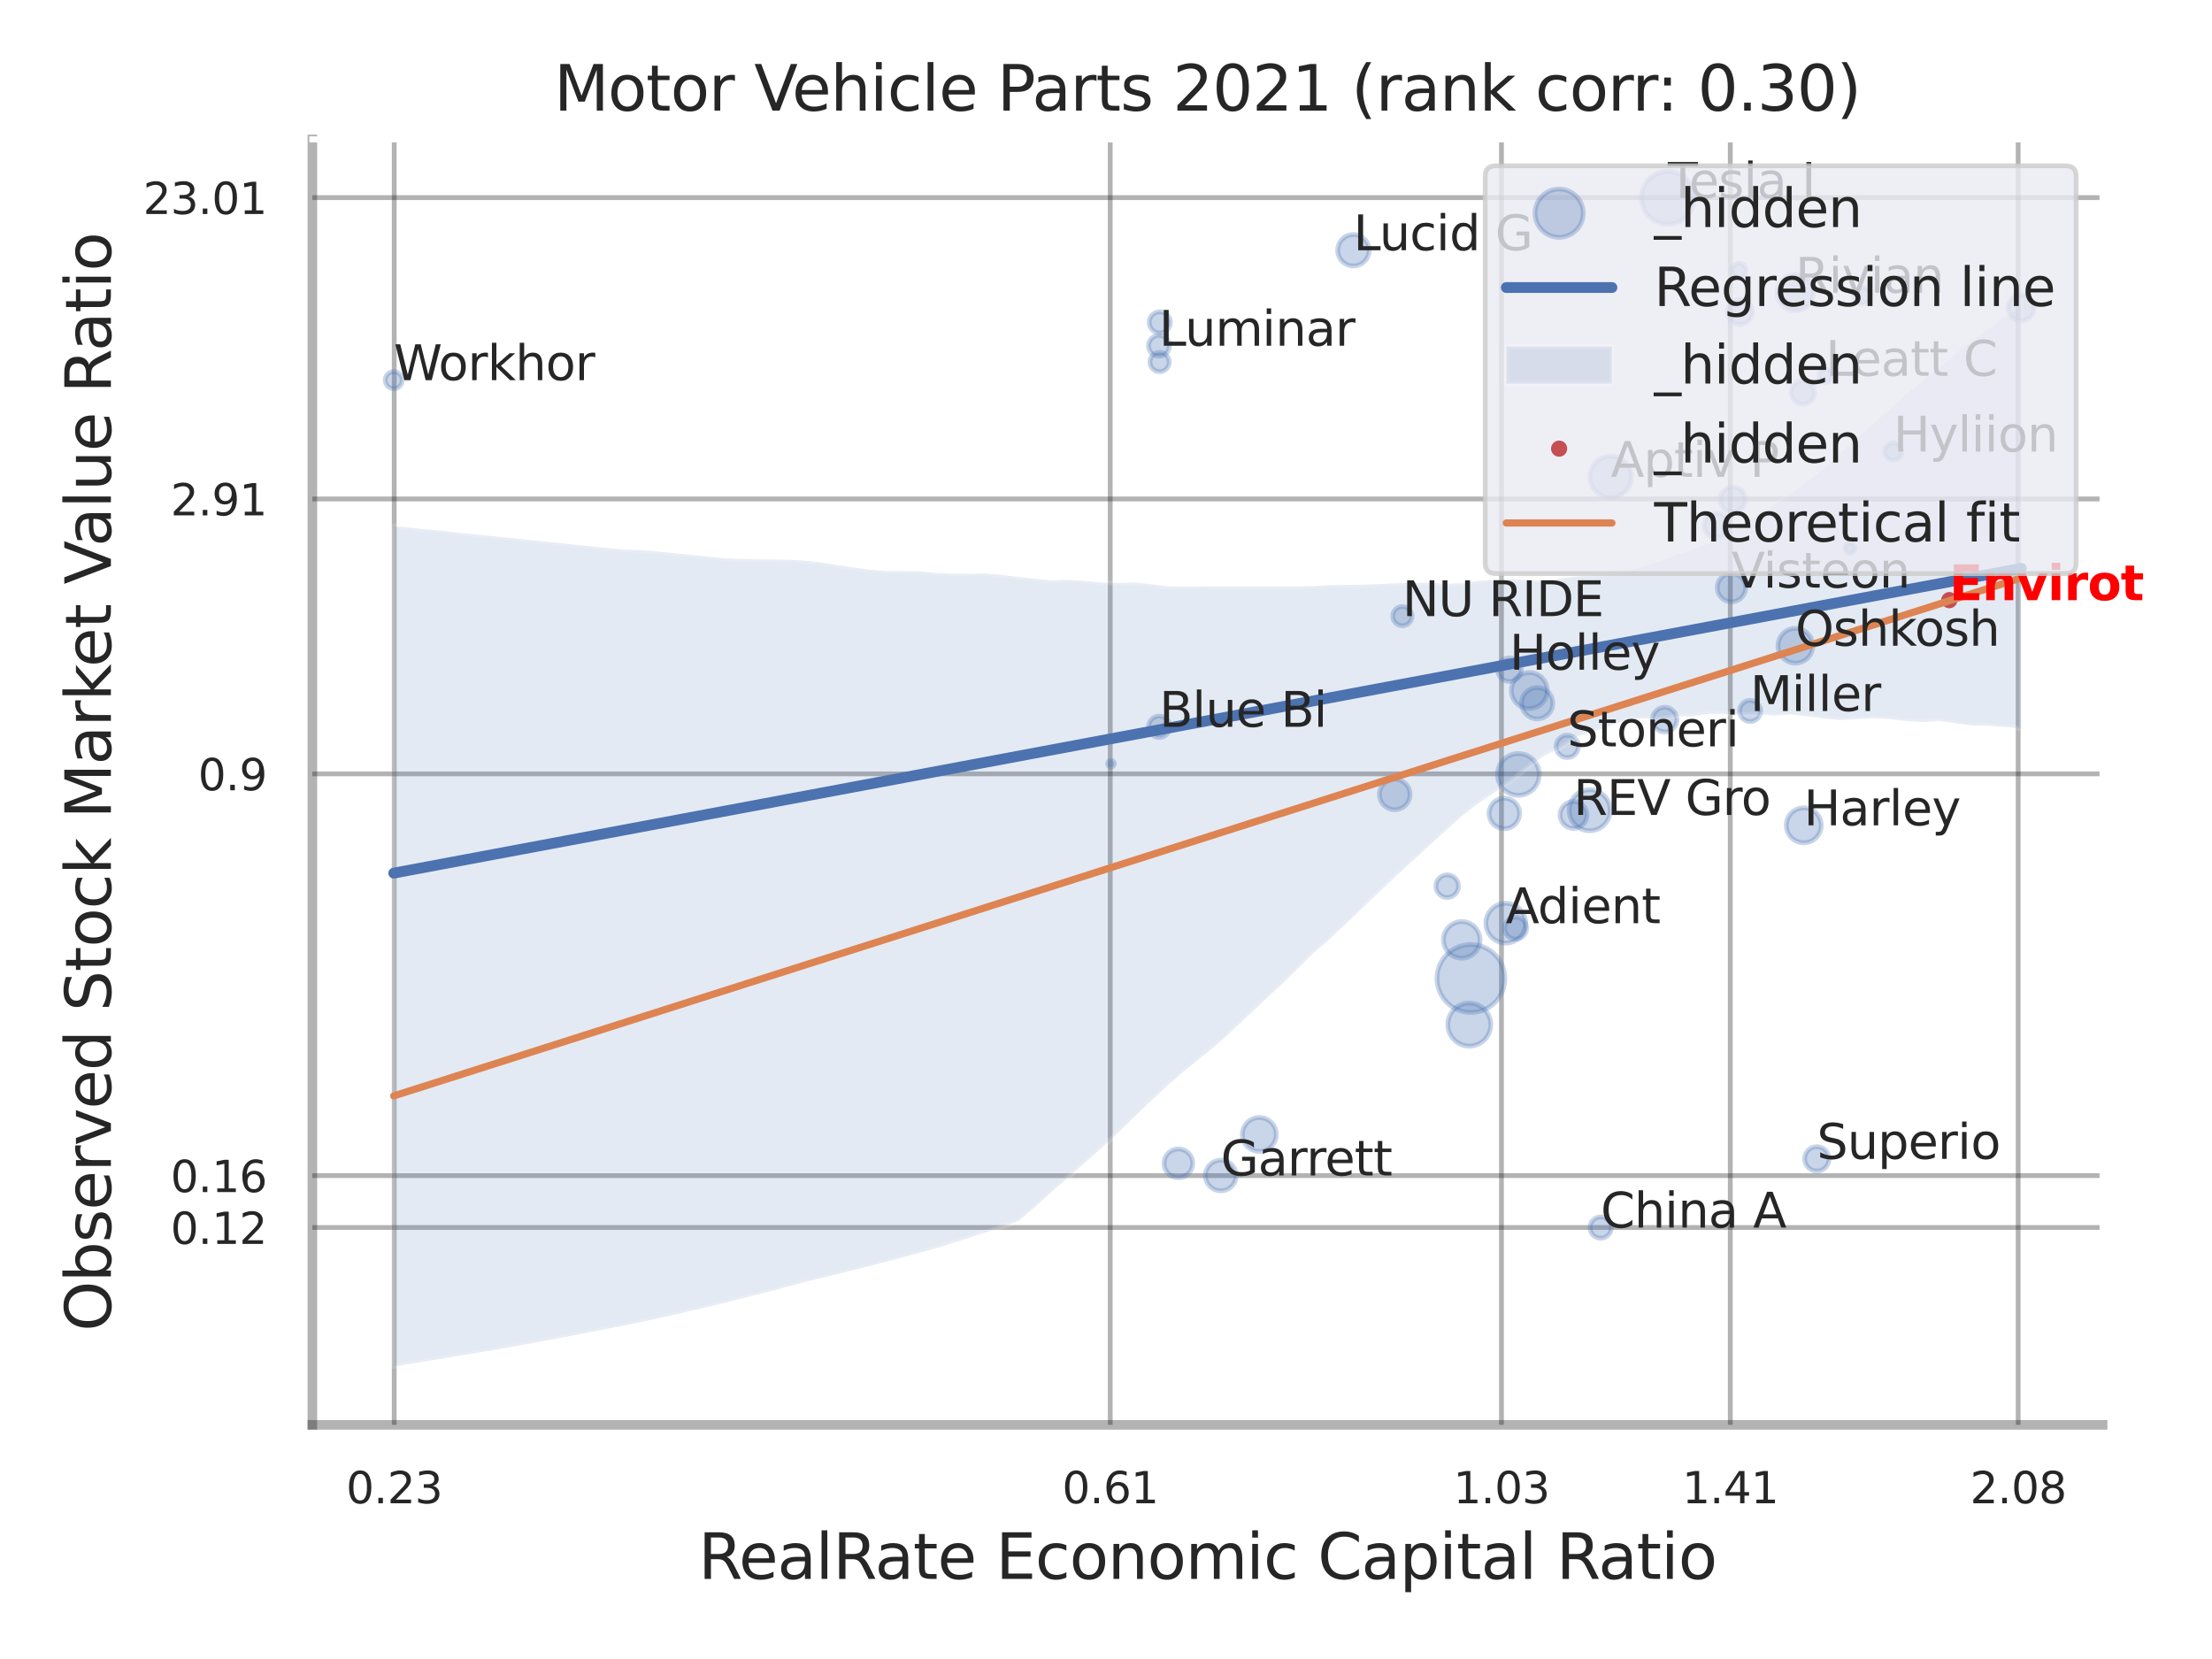 <?xml version="1.0" encoding="utf-8" standalone="no"?>
<!DOCTYPE svg PUBLIC "-//W3C//DTD SVG 1.1//EN"
  "http://www.w3.org/Graphics/SVG/1.1/DTD/svg11.dtd">
<svg xmlns:xlink="http://www.w3.org/1999/xlink" width="460.8pt" height="345.6pt" viewBox="0 0 460.8 345.6" xmlns="http://www.w3.org/2000/svg" version="1.1">
 <defs>
  <style type="text/css">*{stroke-linejoin: round; stroke-linecap: butt}</style>
 </defs>
 <g id="figure_1">
  <g id="patch_1">
   <path d="M 0 345.6 
L 460.8 345.6 
L 460.8 0 
L 0 0 
z
" style="fill: #ffffff"/>
  </g>
  <g id="axes_1">
   <g id="patch_2">
    <path d="M 65.07 296.82 
L 438.002 296.82 
L 438.002 29.04 
L 65.07 29.04 
z
" style="fill: #ffffff"/>
   </g>
   <g id="matplotlib.axis_1">
    <g id="xtick_1">
     <g id="line2d_1">
      <path d="M 82.124 296.82 
L 82.124 29.04 
" clip-path="url(#p1ec22cdf64)" style="fill: none; stroke: #000000; stroke-opacity: 0.3; stroke-linecap: round"/>
     </g>
     <g id="text_1">
      <!-- 0.23 -->
      <g style="fill: #262626" transform="translate(72.105 313.159) scale(0.09 -0.09)">
       <defs>
        <path id="DejaVuSans-30" d="M 2034 4250 
Q 1547 4250 1301 3770 
Q 1056 3291 1056 2328 
Q 1056 1369 1301 889 
Q 1547 409 2034 409 
Q 2525 409 2770 889 
Q 3016 1369 3016 2328 
Q 3016 3291 2770 3770 
Q 2525 4250 2034 4250 
z
M 2034 4750 
Q 2819 4750 3233 4129 
Q 3647 3509 3647 2328 
Q 3647 1150 3233 529 
Q 2819 -91 2034 -91 
Q 1250 -91 836 529 
Q 422 1150 422 2328 
Q 422 3509 836 4129 
Q 1250 4750 2034 4750 
z
" transform="scale(0.016)"/>
        <path id="DejaVuSans-2e" d="M 684 794 
L 1344 794 
L 1344 0 
L 684 0 
L 684 794 
z
" transform="scale(0.016)"/>
        <path id="DejaVuSans-32" d="M 1228 531 
L 3431 531 
L 3431 0 
L 469 0 
L 469 531 
Q 828 903 1448 1529 
Q 2069 2156 2228 2338 
Q 2531 2678 2651 2914 
Q 2772 3150 2772 3378 
Q 2772 3750 2511 3984 
Q 2250 4219 1831 4219 
Q 1534 4219 1204 4116 
Q 875 4013 500 3803 
L 500 4441 
Q 881 4594 1212 4672 
Q 1544 4750 1819 4750 
Q 2544 4750 2975 4387 
Q 3406 4025 3406 3419 
Q 3406 3131 3298 2873 
Q 3191 2616 2906 2266 
Q 2828 2175 2409 1742 
Q 1991 1309 1228 531 
z
" transform="scale(0.016)"/>
        <path id="DejaVuSans-33" d="M 2597 2516 
Q 3050 2419 3304 2112 
Q 3559 1806 3559 1356 
Q 3559 666 3084 287 
Q 2609 -91 1734 -91 
Q 1441 -91 1130 -33 
Q 819 25 488 141 
L 488 750 
Q 750 597 1062 519 
Q 1375 441 1716 441 
Q 2309 441 2620 675 
Q 2931 909 2931 1356 
Q 2931 1769 2642 2001 
Q 2353 2234 1838 2234 
L 1294 2234 
L 1294 2753 
L 1863 2753 
Q 2328 2753 2575 2939 
Q 2822 3125 2822 3475 
Q 2822 3834 2567 4026 
Q 2313 4219 1838 4219 
Q 1578 4219 1281 4162 
Q 984 4106 628 3988 
L 628 4550 
Q 988 4650 1302 4700 
Q 1616 4750 1894 4750 
Q 2613 4750 3031 4423 
Q 3450 4097 3450 3541 
Q 3450 3153 3228 2886 
Q 3006 2619 2597 2516 
z
" transform="scale(0.016)"/>
       </defs>
       <use xlink:href="#DejaVuSans-30"/>
       <use xlink:href="#DejaVuSans-2e" transform="translate(63.623 0)"/>
       <use xlink:href="#DejaVuSans-32" transform="translate(95.41 0)"/>
       <use xlink:href="#DejaVuSans-33" transform="translate(159.033 0)"/>
      </g>
     </g>
    </g>
    <g id="xtick_2">
     <g id="line2d_2">
      <path d="M 231.283 296.82 
L 231.283 29.04 
" clip-path="url(#p1ec22cdf64)" style="fill: none; stroke: #000000; stroke-opacity: 0.3; stroke-linecap: round"/>
     </g>
     <g id="text_2">
      <!-- 0.61 -->
      <g style="fill: #262626" transform="translate(221.263 313.159) scale(0.09 -0.09)">
       <defs>
        <path id="DejaVuSans-36" d="M 2113 2584 
Q 1688 2584 1439 2293 
Q 1191 2003 1191 1497 
Q 1191 994 1439 701 
Q 1688 409 2113 409 
Q 2538 409 2786 701 
Q 3034 994 3034 1497 
Q 3034 2003 2786 2293 
Q 2538 2584 2113 2584 
z
M 3366 4563 
L 3366 3988 
Q 3128 4100 2886 4159 
Q 2644 4219 2406 4219 
Q 1781 4219 1451 3797 
Q 1122 3375 1075 2522 
Q 1259 2794 1537 2939 
Q 1816 3084 2150 3084 
Q 2853 3084 3261 2657 
Q 3669 2231 3669 1497 
Q 3669 778 3244 343 
Q 2819 -91 2113 -91 
Q 1303 -91 875 529 
Q 447 1150 447 2328 
Q 447 3434 972 4092 
Q 1497 4750 2381 4750 
Q 2619 4750 2861 4703 
Q 3103 4656 3366 4563 
z
" transform="scale(0.016)"/>
        <path id="DejaVuSans-31" d="M 794 531 
L 1825 531 
L 1825 4091 
L 703 3866 
L 703 4441 
L 1819 4666 
L 2450 4666 
L 2450 531 
L 3481 531 
L 3481 0 
L 794 0 
L 794 531 
z
" transform="scale(0.016)"/>
       </defs>
       <use xlink:href="#DejaVuSans-30"/>
       <use xlink:href="#DejaVuSans-2e" transform="translate(63.623 0)"/>
       <use xlink:href="#DejaVuSans-36" transform="translate(95.41 0)"/>
       <use xlink:href="#DejaVuSans-31" transform="translate(159.033 0)"/>
      </g>
     </g>
    </g>
    <g id="xtick_3">
     <g id="line2d_3">
      <path d="M 312.782 296.82 
L 312.782 29.04 
" clip-path="url(#p1ec22cdf64)" style="fill: none; stroke: #000000; stroke-opacity: 0.3; stroke-linecap: round"/>
     </g>
     <g id="text_3">
      <!-- 1.03 -->
      <g style="fill: #262626" transform="translate(302.762 313.159) scale(0.09 -0.09)">
       <use xlink:href="#DejaVuSans-31"/>
       <use xlink:href="#DejaVuSans-2e" transform="translate(63.623 0)"/>
       <use xlink:href="#DejaVuSans-30" transform="translate(95.41 0)"/>
       <use xlink:href="#DejaVuSans-33" transform="translate(159.033 0)"/>
      </g>
     </g>
    </g>
    <g id="xtick_4">
     <g id="line2d_4">
      <path d="M 360.451 296.82 
L 360.451 29.04 
" clip-path="url(#p1ec22cdf64)" style="fill: none; stroke: #000000; stroke-opacity: 0.3; stroke-linecap: round"/>
     </g>
     <g id="text_4">
      <!-- 1.41 -->
      <g style="fill: #262626" transform="translate(350.431 313.159) scale(0.09 -0.09)">
       <defs>
        <path id="DejaVuSans-34" d="M 2419 4116 
L 825 1625 
L 2419 1625 
L 2419 4116 
z
M 2253 4666 
L 3047 4666 
L 3047 1625 
L 3713 1625 
L 3713 1100 
L 3047 1100 
L 3047 0 
L 2419 0 
L 2419 1100 
L 313 1100 
L 313 1709 
L 2253 4666 
z
" transform="scale(0.016)"/>
       </defs>
       <use xlink:href="#DejaVuSans-31"/>
       <use xlink:href="#DejaVuSans-2e" transform="translate(63.623 0)"/>
       <use xlink:href="#DejaVuSans-34" transform="translate(95.41 0)"/>
       <use xlink:href="#DejaVuSans-31" transform="translate(159.033 0)"/>
      </g>
     </g>
    </g>
    <g id="xtick_5">
     <g id="line2d_5">
      <path d="M 420.422 296.82 
L 420.422 29.04 
" clip-path="url(#p1ec22cdf64)" style="fill: none; stroke: #000000; stroke-opacity: 0.3; stroke-linecap: round"/>
     </g>
     <g id="text_5">
      <!-- 2.08 -->
      <g style="fill: #262626" transform="translate(410.402 313.159) scale(0.09 -0.09)">
       <defs>
        <path id="DejaVuSans-38" d="M 2034 2216 
Q 1584 2216 1326 1975 
Q 1069 1734 1069 1313 
Q 1069 891 1326 650 
Q 1584 409 2034 409 
Q 2484 409 2743 651 
Q 3003 894 3003 1313 
Q 3003 1734 2745 1975 
Q 2488 2216 2034 2216 
z
M 1403 2484 
Q 997 2584 770 2862 
Q 544 3141 544 3541 
Q 544 4100 942 4425 
Q 1341 4750 2034 4750 
Q 2731 4750 3128 4425 
Q 3525 4100 3525 3541 
Q 3525 3141 3298 2862 
Q 3072 2584 2669 2484 
Q 3125 2378 3379 2068 
Q 3634 1759 3634 1313 
Q 3634 634 3220 271 
Q 2806 -91 2034 -91 
Q 1263 -91 848 271 
Q 434 634 434 1313 
Q 434 1759 690 2068 
Q 947 2378 1403 2484 
z
M 1172 3481 
Q 1172 3119 1398 2916 
Q 1625 2713 2034 2713 
Q 2441 2713 2670 2916 
Q 2900 3119 2900 3481 
Q 2900 3844 2670 4047 
Q 2441 4250 2034 4250 
Q 1625 4250 1398 4047 
Q 1172 3844 1172 3481 
z
" transform="scale(0.016)"/>
       </defs>
       <use xlink:href="#DejaVuSans-32"/>
       <use xlink:href="#DejaVuSans-2e" transform="translate(63.623 0)"/>
       <use xlink:href="#DejaVuSans-30" transform="translate(95.41 0)"/>
       <use xlink:href="#DejaVuSans-38" transform="translate(159.033 0)"/>
      </g>
     </g>
    </g>
    <g id="xtick_6"/>
    <g id="xtick_7"/>
    <g id="xtick_8"/>
    <g id="text_6">
     <!-- RealRate Economic Capital Ratio -->
     <g style="fill: #262626" transform="translate(145.482 328.908) scale(0.13 -0.13)">
      <defs>
       <path id="DejaVuSans-52" d="M 2841 2188 
Q 3044 2119 3236 1894 
Q 3428 1669 3622 1275 
L 4263 0 
L 3584 0 
L 2988 1197 
Q 2756 1666 2539 1819 
Q 2322 1972 1947 1972 
L 1259 1972 
L 1259 0 
L 628 0 
L 628 4666 
L 2053 4666 
Q 2853 4666 3247 4331 
Q 3641 3997 3641 3322 
Q 3641 2881 3436 2590 
Q 3231 2300 2841 2188 
z
M 1259 4147 
L 1259 2491 
L 2053 2491 
Q 2509 2491 2742 2702 
Q 2975 2913 2975 3322 
Q 2975 3731 2742 3939 
Q 2509 4147 2053 4147 
L 1259 4147 
z
" transform="scale(0.016)"/>
       <path id="DejaVuSans-65" d="M 3597 1894 
L 3597 1613 
L 953 1613 
Q 991 1019 1311 708 
Q 1631 397 2203 397 
Q 2534 397 2845 478 
Q 3156 559 3463 722 
L 3463 178 
Q 3153 47 2828 -22 
Q 2503 -91 2169 -91 
Q 1331 -91 842 396 
Q 353 884 353 1716 
Q 353 2575 817 3079 
Q 1281 3584 2069 3584 
Q 2775 3584 3186 3129 
Q 3597 2675 3597 1894 
z
M 3022 2063 
Q 3016 2534 2758 2815 
Q 2500 3097 2075 3097 
Q 1594 3097 1305 2825 
Q 1016 2553 972 2059 
L 3022 2063 
z
" transform="scale(0.016)"/>
       <path id="DejaVuSans-61" d="M 2194 1759 
Q 1497 1759 1228 1600 
Q 959 1441 959 1056 
Q 959 750 1161 570 
Q 1363 391 1709 391 
Q 2188 391 2477 730 
Q 2766 1069 2766 1631 
L 2766 1759 
L 2194 1759 
z
M 3341 1997 
L 3341 0 
L 2766 0 
L 2766 531 
Q 2569 213 2275 61 
Q 1981 -91 1556 -91 
Q 1019 -91 701 211 
Q 384 513 384 1019 
Q 384 1609 779 1909 
Q 1175 2209 1959 2209 
L 2766 2209 
L 2766 2266 
Q 2766 2663 2505 2880 
Q 2244 3097 1772 3097 
Q 1472 3097 1187 3025 
Q 903 2953 641 2809 
L 641 3341 
Q 956 3463 1253 3523 
Q 1550 3584 1831 3584 
Q 2591 3584 2966 3190 
Q 3341 2797 3341 1997 
z
" transform="scale(0.016)"/>
       <path id="DejaVuSans-6c" d="M 603 4863 
L 1178 4863 
L 1178 0 
L 603 0 
L 603 4863 
z
" transform="scale(0.016)"/>
       <path id="DejaVuSans-74" d="M 1172 4494 
L 1172 3500 
L 2356 3500 
L 2356 3053 
L 1172 3053 
L 1172 1153 
Q 1172 725 1289 603 
Q 1406 481 1766 481 
L 2356 481 
L 2356 0 
L 1766 0 
Q 1100 0 847 248 
Q 594 497 594 1153 
L 594 3053 
L 172 3053 
L 172 3500 
L 594 3500 
L 594 4494 
L 1172 4494 
z
" transform="scale(0.016)"/>
       <path id="DejaVuSans-20" transform="scale(0.016)"/>
       <path id="DejaVuSans-45" d="M 628 4666 
L 3578 4666 
L 3578 4134 
L 1259 4134 
L 1259 2753 
L 3481 2753 
L 3481 2222 
L 1259 2222 
L 1259 531 
L 3634 531 
L 3634 0 
L 628 0 
L 628 4666 
z
" transform="scale(0.016)"/>
       <path id="DejaVuSans-63" d="M 3122 3366 
L 3122 2828 
Q 2878 2963 2633 3030 
Q 2388 3097 2138 3097 
Q 1578 3097 1268 2742 
Q 959 2388 959 1747 
Q 959 1106 1268 751 
Q 1578 397 2138 397 
Q 2388 397 2633 464 
Q 2878 531 3122 666 
L 3122 134 
Q 2881 22 2623 -34 
Q 2366 -91 2075 -91 
Q 1284 -91 818 406 
Q 353 903 353 1747 
Q 353 2603 823 3093 
Q 1294 3584 2113 3584 
Q 2378 3584 2631 3529 
Q 2884 3475 3122 3366 
z
" transform="scale(0.016)"/>
       <path id="DejaVuSans-6f" d="M 1959 3097 
Q 1497 3097 1228 2736 
Q 959 2375 959 1747 
Q 959 1119 1226 758 
Q 1494 397 1959 397 
Q 2419 397 2687 759 
Q 2956 1122 2956 1747 
Q 2956 2369 2687 2733 
Q 2419 3097 1959 3097 
z
M 1959 3584 
Q 2709 3584 3137 3096 
Q 3566 2609 3566 1747 
Q 3566 888 3137 398 
Q 2709 -91 1959 -91 
Q 1206 -91 779 398 
Q 353 888 353 1747 
Q 353 2609 779 3096 
Q 1206 3584 1959 3584 
z
" transform="scale(0.016)"/>
       <path id="DejaVuSans-6e" d="M 3513 2113 
L 3513 0 
L 2938 0 
L 2938 2094 
Q 2938 2591 2744 2837 
Q 2550 3084 2163 3084 
Q 1697 3084 1428 2787 
Q 1159 2491 1159 1978 
L 1159 0 
L 581 0 
L 581 3500 
L 1159 3500 
L 1159 2956 
Q 1366 3272 1645 3428 
Q 1925 3584 2291 3584 
Q 2894 3584 3203 3211 
Q 3513 2838 3513 2113 
z
" transform="scale(0.016)"/>
       <path id="DejaVuSans-6d" d="M 3328 2828 
Q 3544 3216 3844 3400 
Q 4144 3584 4550 3584 
Q 5097 3584 5394 3201 
Q 5691 2819 5691 2113 
L 5691 0 
L 5113 0 
L 5113 2094 
Q 5113 2597 4934 2840 
Q 4756 3084 4391 3084 
Q 3944 3084 3684 2787 
Q 3425 2491 3425 1978 
L 3425 0 
L 2847 0 
L 2847 2094 
Q 2847 2600 2669 2842 
Q 2491 3084 2119 3084 
Q 1678 3084 1418 2786 
Q 1159 2488 1159 1978 
L 1159 0 
L 581 0 
L 581 3500 
L 1159 3500 
L 1159 2956 
Q 1356 3278 1631 3431 
Q 1906 3584 2284 3584 
Q 2666 3584 2933 3390 
Q 3200 3197 3328 2828 
z
" transform="scale(0.016)"/>
       <path id="DejaVuSans-69" d="M 603 3500 
L 1178 3500 
L 1178 0 
L 603 0 
L 603 3500 
z
M 603 4863 
L 1178 4863 
L 1178 4134 
L 603 4134 
L 603 4863 
z
" transform="scale(0.016)"/>
       <path id="DejaVuSans-43" d="M 4122 4306 
L 4122 3641 
Q 3803 3938 3442 4084 
Q 3081 4231 2675 4231 
Q 1875 4231 1450 3742 
Q 1025 3253 1025 2328 
Q 1025 1406 1450 917 
Q 1875 428 2675 428 
Q 3081 428 3442 575 
Q 3803 722 4122 1019 
L 4122 359 
Q 3791 134 3420 21 
Q 3050 -91 2638 -91 
Q 1578 -91 968 557 
Q 359 1206 359 2328 
Q 359 3453 968 4101 
Q 1578 4750 2638 4750 
Q 3056 4750 3426 4639 
Q 3797 4528 4122 4306 
z
" transform="scale(0.016)"/>
       <path id="DejaVuSans-70" d="M 1159 525 
L 1159 -1331 
L 581 -1331 
L 581 3500 
L 1159 3500 
L 1159 2969 
Q 1341 3281 1617 3432 
Q 1894 3584 2278 3584 
Q 2916 3584 3314 3078 
Q 3713 2572 3713 1747 
Q 3713 922 3314 415 
Q 2916 -91 2278 -91 
Q 1894 -91 1617 61 
Q 1341 213 1159 525 
z
M 3116 1747 
Q 3116 2381 2855 2742 
Q 2594 3103 2138 3103 
Q 1681 3103 1420 2742 
Q 1159 2381 1159 1747 
Q 1159 1113 1420 752 
Q 1681 391 2138 391 
Q 2594 391 2855 752 
Q 3116 1113 3116 1747 
z
" transform="scale(0.016)"/>
      </defs>
      <use xlink:href="#DejaVuSans-52"/>
      <use xlink:href="#DejaVuSans-65" transform="translate(64.982 0)"/>
      <use xlink:href="#DejaVuSans-61" transform="translate(126.506 0)"/>
      <use xlink:href="#DejaVuSans-6c" transform="translate(187.785 0)"/>
      <use xlink:href="#DejaVuSans-52" transform="translate(215.568 0)"/>
      <use xlink:href="#DejaVuSans-61" transform="translate(282.801 0)"/>
      <use xlink:href="#DejaVuSans-74" transform="translate(344.08 0)"/>
      <use xlink:href="#DejaVuSans-65" transform="translate(383.289 0)"/>
      <use xlink:href="#DejaVuSans-20" transform="translate(444.812 0)"/>
      <use xlink:href="#DejaVuSans-45" transform="translate(476.6 0)"/>
      <use xlink:href="#DejaVuSans-63" transform="translate(539.783 0)"/>
      <use xlink:href="#DejaVuSans-6f" transform="translate(594.764 0)"/>
      <use xlink:href="#DejaVuSans-6e" transform="translate(655.945 0)"/>
      <use xlink:href="#DejaVuSans-6f" transform="translate(719.324 0)"/>
      <use xlink:href="#DejaVuSans-6d" transform="translate(780.506 0)"/>
      <use xlink:href="#DejaVuSans-69" transform="translate(877.918 0)"/>
      <use xlink:href="#DejaVuSans-63" transform="translate(905.701 0)"/>
      <use xlink:href="#DejaVuSans-20" transform="translate(960.682 0)"/>
      <use xlink:href="#DejaVuSans-43" transform="translate(992.469 0)"/>
      <use xlink:href="#DejaVuSans-61" transform="translate(1062.293 0)"/>
      <use xlink:href="#DejaVuSans-70" transform="translate(1123.572 0)"/>
      <use xlink:href="#DejaVuSans-69" transform="translate(1187.049 0)"/>
      <use xlink:href="#DejaVuSans-74" transform="translate(1214.832 0)"/>
      <use xlink:href="#DejaVuSans-61" transform="translate(1254.041 0)"/>
      <use xlink:href="#DejaVuSans-6c" transform="translate(1315.32 0)"/>
      <use xlink:href="#DejaVuSans-20" transform="translate(1343.104 0)"/>
      <use xlink:href="#DejaVuSans-52" transform="translate(1374.891 0)"/>
      <use xlink:href="#DejaVuSans-61" transform="translate(1442.123 0)"/>
      <use xlink:href="#DejaVuSans-74" transform="translate(1503.402 0)"/>
      <use xlink:href="#DejaVuSans-69" transform="translate(1542.611 0)"/>
      <use xlink:href="#DejaVuSans-6f" transform="translate(1570.395 0)"/>
     </g>
    </g>
   </g>
   <g id="matplotlib.axis_2">
    <g id="ytick_1">
     <g id="line2d_6">
      <path d="M 65.07 255.71 
L 438.002 255.71 
" clip-path="url(#p1ec22cdf64)" style="fill: none; stroke: #000000; stroke-opacity: 0.3; stroke-linecap: round"/>
     </g>
     <g id="text_7">
      <!-- 0.12 -->
      <g style="fill: #262626" transform="translate(35.531 259.129) scale(0.09 -0.09)">
       <use xlink:href="#DejaVuSans-30"/>
       <use xlink:href="#DejaVuSans-2e" transform="translate(63.623 0)"/>
       <use xlink:href="#DejaVuSans-31" transform="translate(95.41 0)"/>
       <use xlink:href="#DejaVuSans-32" transform="translate(159.033 0)"/>
      </g>
     </g>
    </g>
    <g id="ytick_2">
     <g id="line2d_7">
      <path d="M 65.07 244.909 
L 438.002 244.909 
" clip-path="url(#p1ec22cdf64)" style="fill: none; stroke: #000000; stroke-opacity: 0.3; stroke-linecap: round"/>
     </g>
     <g id="text_8">
      <!-- 0.16 -->
      <g style="fill: #262626" transform="translate(35.531 248.328) scale(0.09 -0.09)">
       <use xlink:href="#DejaVuSans-30"/>
       <use xlink:href="#DejaVuSans-2e" transform="translate(63.623 0)"/>
       <use xlink:href="#DejaVuSans-31" transform="translate(95.41 0)"/>
       <use xlink:href="#DejaVuSans-36" transform="translate(159.033 0)"/>
      </g>
     </g>
    </g>
    <g id="ytick_3">
     <g id="line2d_8">
      <path d="M 65.07 161.211 
L 438.002 161.211 
" clip-path="url(#p1ec22cdf64)" style="fill: none; stroke: #000000; stroke-opacity: 0.3; stroke-linecap: round"/>
     </g>
     <g id="text_9">
      <!-- 0.9 -->
      <g style="fill: #262626" transform="translate(41.257 164.63) scale(0.09 -0.09)">
       <defs>
        <path id="DejaVuSans-39" d="M 703 97 
L 703 672 
Q 941 559 1184 500 
Q 1428 441 1663 441 
Q 2288 441 2617 861 
Q 2947 1281 2994 2138 
Q 2813 1869 2534 1725 
Q 2256 1581 1919 1581 
Q 1219 1581 811 2004 
Q 403 2428 403 3163 
Q 403 3881 828 4315 
Q 1253 4750 1959 4750 
Q 2769 4750 3195 4129 
Q 3622 3509 3622 2328 
Q 3622 1225 3098 567 
Q 2575 -91 1691 -91 
Q 1453 -91 1209 -44 
Q 966 3 703 97 
z
M 1959 2075 
Q 2384 2075 2632 2365 
Q 2881 2656 2881 3163 
Q 2881 3666 2632 3958 
Q 2384 4250 1959 4250 
Q 1534 4250 1286 3958 
Q 1038 3666 1038 3163 
Q 1038 2656 1286 2365 
Q 1534 2075 1959 2075 
z
" transform="scale(0.016)"/>
       </defs>
       <use xlink:href="#DejaVuSans-30"/>
       <use xlink:href="#DejaVuSans-2e" transform="translate(63.623 0)"/>
       <use xlink:href="#DejaVuSans-39" transform="translate(95.41 0)"/>
      </g>
     </g>
    </g>
    <g id="ytick_4">
     <g id="line2d_9">
      <path d="M 65.07 103.943 
L 438.002 103.943 
" clip-path="url(#p1ec22cdf64)" style="fill: none; stroke: #000000; stroke-opacity: 0.3; stroke-linecap: round"/>
     </g>
     <g id="text_10">
      <!-- 2.91 -->
      <g style="fill: #262626" transform="translate(35.531 107.363) scale(0.09 -0.09)">
       <use xlink:href="#DejaVuSans-32"/>
       <use xlink:href="#DejaVuSans-2e" transform="translate(63.623 0)"/>
       <use xlink:href="#DejaVuSans-39" transform="translate(95.41 0)"/>
       <use xlink:href="#DejaVuSans-31" transform="translate(159.033 0)"/>
      </g>
     </g>
    </g>
    <g id="ytick_5">
     <g id="line2d_10">
      <path d="M 65.07 41.164 
L 438.002 41.164 
" clip-path="url(#p1ec22cdf64)" style="fill: none; stroke: #000000; stroke-opacity: 0.3; stroke-linecap: round"/>
     </g>
     <g id="text_11">
      <!-- 23.01 -->
      <g style="fill: #262626" transform="translate(29.805 44.583) scale(0.09 -0.09)">
       <use xlink:href="#DejaVuSans-32"/>
       <use xlink:href="#DejaVuSans-33" transform="translate(63.623 0)"/>
       <use xlink:href="#DejaVuSans-2e" transform="translate(127.246 0)"/>
       <use xlink:href="#DejaVuSans-30" transform="translate(159.033 0)"/>
       <use xlink:href="#DejaVuSans-31" transform="translate(222.656 0)"/>
      </g>
     </g>
    </g>
    <g id="ytick_6"/>
    <g id="ytick_7"/>
    <g id="ytick_8"/>
    <g id="text_12">
     <!-- Observed Stock Market Value Ratio -->
     <g style="fill: #262626" transform="translate(23.101 277.332) rotate(-90) scale(0.13 -0.13)">
      <defs>
       <path id="DejaVuSans-4f" d="M 2522 4238 
Q 1834 4238 1429 3725 
Q 1025 3213 1025 2328 
Q 1025 1447 1429 934 
Q 1834 422 2522 422 
Q 3209 422 3611 934 
Q 4013 1447 4013 2328 
Q 4013 3213 3611 3725 
Q 3209 4238 2522 4238 
z
M 2522 4750 
Q 3503 4750 4090 4092 
Q 4678 3434 4678 2328 
Q 4678 1225 4090 567 
Q 3503 -91 2522 -91 
Q 1538 -91 948 565 
Q 359 1222 359 2328 
Q 359 3434 948 4092 
Q 1538 4750 2522 4750 
z
" transform="scale(0.016)"/>
       <path id="DejaVuSans-62" d="M 3116 1747 
Q 3116 2381 2855 2742 
Q 2594 3103 2138 3103 
Q 1681 3103 1420 2742 
Q 1159 2381 1159 1747 
Q 1159 1113 1420 752 
Q 1681 391 2138 391 
Q 2594 391 2855 752 
Q 3116 1113 3116 1747 
z
M 1159 2969 
Q 1341 3281 1617 3432 
Q 1894 3584 2278 3584 
Q 2916 3584 3314 3078 
Q 3713 2572 3713 1747 
Q 3713 922 3314 415 
Q 2916 -91 2278 -91 
Q 1894 -91 1617 61 
Q 1341 213 1159 525 
L 1159 0 
L 581 0 
L 581 4863 
L 1159 4863 
L 1159 2969 
z
" transform="scale(0.016)"/>
       <path id="DejaVuSans-73" d="M 2834 3397 
L 2834 2853 
Q 2591 2978 2328 3040 
Q 2066 3103 1784 3103 
Q 1356 3103 1142 2972 
Q 928 2841 928 2578 
Q 928 2378 1081 2264 
Q 1234 2150 1697 2047 
L 1894 2003 
Q 2506 1872 2764 1633 
Q 3022 1394 3022 966 
Q 3022 478 2636 193 
Q 2250 -91 1575 -91 
Q 1294 -91 989 -36 
Q 684 19 347 128 
L 347 722 
Q 666 556 975 473 
Q 1284 391 1588 391 
Q 1994 391 2212 530 
Q 2431 669 2431 922 
Q 2431 1156 2273 1281 
Q 2116 1406 1581 1522 
L 1381 1569 
Q 847 1681 609 1914 
Q 372 2147 372 2553 
Q 372 3047 722 3315 
Q 1072 3584 1716 3584 
Q 2034 3584 2315 3537 
Q 2597 3491 2834 3397 
z
" transform="scale(0.016)"/>
       <path id="DejaVuSans-72" d="M 2631 2963 
Q 2534 3019 2420 3045 
Q 2306 3072 2169 3072 
Q 1681 3072 1420 2755 
Q 1159 2438 1159 1844 
L 1159 0 
L 581 0 
L 581 3500 
L 1159 3500 
L 1159 2956 
Q 1341 3275 1631 3429 
Q 1922 3584 2338 3584 
Q 2397 3584 2469 3576 
Q 2541 3569 2628 3553 
L 2631 2963 
z
" transform="scale(0.016)"/>
       <path id="DejaVuSans-76" d="M 191 3500 
L 800 3500 
L 1894 563 
L 2988 3500 
L 3597 3500 
L 2284 0 
L 1503 0 
L 191 3500 
z
" transform="scale(0.016)"/>
       <path id="DejaVuSans-64" d="M 2906 2969 
L 2906 4863 
L 3481 4863 
L 3481 0 
L 2906 0 
L 2906 525 
Q 2725 213 2448 61 
Q 2172 -91 1784 -91 
Q 1150 -91 751 415 
Q 353 922 353 1747 
Q 353 2572 751 3078 
Q 1150 3584 1784 3584 
Q 2172 3584 2448 3432 
Q 2725 3281 2906 2969 
z
M 947 1747 
Q 947 1113 1208 752 
Q 1469 391 1925 391 
Q 2381 391 2643 752 
Q 2906 1113 2906 1747 
Q 2906 2381 2643 2742 
Q 2381 3103 1925 3103 
Q 1469 3103 1208 2742 
Q 947 2381 947 1747 
z
" transform="scale(0.016)"/>
       <path id="DejaVuSans-53" d="M 3425 4513 
L 3425 3897 
Q 3066 4069 2747 4153 
Q 2428 4238 2131 4238 
Q 1616 4238 1336 4038 
Q 1056 3838 1056 3469 
Q 1056 3159 1242 3001 
Q 1428 2844 1947 2747 
L 2328 2669 
Q 3034 2534 3370 2195 
Q 3706 1856 3706 1288 
Q 3706 609 3251 259 
Q 2797 -91 1919 -91 
Q 1588 -91 1214 -16 
Q 841 59 441 206 
L 441 856 
Q 825 641 1194 531 
Q 1563 422 1919 422 
Q 2459 422 2753 634 
Q 3047 847 3047 1241 
Q 3047 1584 2836 1778 
Q 2625 1972 2144 2069 
L 1759 2144 
Q 1053 2284 737 2584 
Q 422 2884 422 3419 
Q 422 4038 858 4394 
Q 1294 4750 2059 4750 
Q 2388 4750 2728 4690 
Q 3069 4631 3425 4513 
z
" transform="scale(0.016)"/>
       <path id="DejaVuSans-6b" d="M 581 4863 
L 1159 4863 
L 1159 1991 
L 2875 3500 
L 3609 3500 
L 1753 1863 
L 3688 0 
L 2938 0 
L 1159 1709 
L 1159 0 
L 581 0 
L 581 4863 
z
" transform="scale(0.016)"/>
       <path id="DejaVuSans-4d" d="M 628 4666 
L 1569 4666 
L 2759 1491 
L 3956 4666 
L 4897 4666 
L 4897 0 
L 4281 0 
L 4281 4097 
L 3078 897 
L 2444 897 
L 1241 4097 
L 1241 0 
L 628 0 
L 628 4666 
z
" transform="scale(0.016)"/>
       <path id="DejaVuSans-56" d="M 1831 0 
L 50 4666 
L 709 4666 
L 2188 738 
L 3669 4666 
L 4325 4666 
L 2547 0 
L 1831 0 
z
" transform="scale(0.016)"/>
       <path id="DejaVuSans-75" d="M 544 1381 
L 544 3500 
L 1119 3500 
L 1119 1403 
Q 1119 906 1312 657 
Q 1506 409 1894 409 
Q 2359 409 2629 706 
Q 2900 1003 2900 1516 
L 2900 3500 
L 3475 3500 
L 3475 0 
L 2900 0 
L 2900 538 
Q 2691 219 2414 64 
Q 2138 -91 1772 -91 
Q 1169 -91 856 284 
Q 544 659 544 1381 
z
M 1991 3584 
L 1991 3584 
z
" transform="scale(0.016)"/>
      </defs>
      <use xlink:href="#DejaVuSans-4f"/>
      <use xlink:href="#DejaVuSans-62" transform="translate(78.711 0)"/>
      <use xlink:href="#DejaVuSans-73" transform="translate(142.188 0)"/>
      <use xlink:href="#DejaVuSans-65" transform="translate(194.287 0)"/>
      <use xlink:href="#DejaVuSans-72" transform="translate(255.811 0)"/>
      <use xlink:href="#DejaVuSans-76" transform="translate(296.924 0)"/>
      <use xlink:href="#DejaVuSans-65" transform="translate(356.104 0)"/>
      <use xlink:href="#DejaVuSans-64" transform="translate(417.627 0)"/>
      <use xlink:href="#DejaVuSans-20" transform="translate(481.104 0)"/>
      <use xlink:href="#DejaVuSans-53" transform="translate(512.891 0)"/>
      <use xlink:href="#DejaVuSans-74" transform="translate(576.367 0)"/>
      <use xlink:href="#DejaVuSans-6f" transform="translate(615.576 0)"/>
      <use xlink:href="#DejaVuSans-63" transform="translate(676.758 0)"/>
      <use xlink:href="#DejaVuSans-6b" transform="translate(731.738 0)"/>
      <use xlink:href="#DejaVuSans-20" transform="translate(789.648 0)"/>
      <use xlink:href="#DejaVuSans-4d" transform="translate(821.436 0)"/>
      <use xlink:href="#DejaVuSans-61" transform="translate(907.715 0)"/>
      <use xlink:href="#DejaVuSans-72" transform="translate(968.994 0)"/>
      <use xlink:href="#DejaVuSans-6b" transform="translate(1010.107 0)"/>
      <use xlink:href="#DejaVuSans-65" transform="translate(1064.393 0)"/>
      <use xlink:href="#DejaVuSans-74" transform="translate(1125.916 0)"/>
      <use xlink:href="#DejaVuSans-20" transform="translate(1165.125 0)"/>
      <use xlink:href="#DejaVuSans-56" transform="translate(1196.912 0)"/>
      <use xlink:href="#DejaVuSans-61" transform="translate(1257.57 0)"/>
      <use xlink:href="#DejaVuSans-6c" transform="translate(1318.85 0)"/>
      <use xlink:href="#DejaVuSans-75" transform="translate(1346.633 0)"/>
      <use xlink:href="#DejaVuSans-65" transform="translate(1410.012 0)"/>
      <use xlink:href="#DejaVuSans-20" transform="translate(1471.535 0)"/>
      <use xlink:href="#DejaVuSans-52" transform="translate(1503.322 0)"/>
      <use xlink:href="#DejaVuSans-61" transform="translate(1570.555 0)"/>
      <use xlink:href="#DejaVuSans-74" transform="translate(1631.834 0)"/>
      <use xlink:href="#DejaVuSans-69" transform="translate(1671.043 0)"/>
      <use xlink:href="#DejaVuSans-6f" transform="translate(1698.826 0)"/>
     </g>
    </g>
   </g>
   <g id="PathCollection_1">
    <path d="M 304.504 199.596 
C 305.515 199.596 306.484 199.194 307.199 198.48 
C 307.913 197.765 308.315 196.796 308.315 195.785 
C 308.315 194.774 307.913 193.805 307.199 193.09 
C 306.484 192.376 305.515 191.974 304.504 191.974 
C 303.494 191.974 302.524 192.376 301.81 193.09 
C 301.095 193.805 300.693 194.774 300.693 195.785 
C 300.693 196.796 301.095 197.765 301.81 198.48 
C 302.524 199.194 303.494 199.596 304.504 199.596 
z
" clip-path="url(#p1ec22cdf64)" style="fill: #4c72b0; fill-opacity: 0.3; stroke: #4c72b0; stroke-opacity: 0.3"/>
    <path d="M 313.38 172.635 
C 314.223 172.635 315.031 172.3 315.627 171.704 
C 316.223 171.108 316.558 170.299 316.558 169.456 
C 316.558 168.613 316.223 167.805 315.627 167.209 
C 315.031 166.613 314.223 166.278 313.38 166.278 
C 312.537 166.278 311.729 166.613 311.132 167.209 
C 310.536 167.805 310.202 168.613 310.202 169.456 
C 310.202 170.299 310.536 171.108 311.132 171.704 
C 311.729 172.3 312.537 172.635 313.38 172.635 
z
" clip-path="url(#p1ec22cdf64)" style="fill: #4c72b0; fill-opacity: 0.3; stroke: #4c72b0; stroke-opacity: 0.3"/>
    <path d="M 346.782 152.479 
C 347.463 152.479 348.116 152.208 348.598 151.727 
C 349.079 151.245 349.35 150.592 349.35 149.911 
C 349.35 149.23 349.079 148.577 348.598 148.095 
C 348.116 147.614 347.463 147.343 346.782 147.343 
C 346.101 147.343 345.448 147.614 344.966 148.095 
C 344.485 148.577 344.214 149.23 344.214 149.911 
C 344.214 150.592 344.485 151.245 344.966 151.727 
C 345.448 152.208 346.101 152.479 346.782 152.479 
z
" clip-path="url(#p1ec22cdf64)" style="fill: #4c72b0; fill-opacity: 0.3; stroke: #4c72b0; stroke-opacity: 0.3"/>
    <path d="M 378.481 243.954 
C 379.155 243.954 379.801 243.686 380.278 243.21 
C 380.754 242.733 381.022 242.086 381.022 241.412 
C 381.022 240.738 380.754 240.092 380.278 239.615 
C 379.801 239.139 379.155 238.871 378.481 238.871 
C 377.806 238.871 377.16 239.139 376.683 239.615 
C 376.207 240.092 375.939 240.738 375.939 241.412 
C 375.939 242.086 376.207 242.733 376.683 243.21 
C 377.16 243.686 377.806 243.954 378.481 243.954 
z
" clip-path="url(#p1ec22cdf64)" style="fill: #4c72b0; fill-opacity: 0.3; stroke: #4c72b0; stroke-opacity: 0.3"/>
    <path d="M 357.581 112.046 
C 358.262 112.046 358.916 111.775 359.397 111.294 
C 359.879 110.812 360.149 110.159 360.149 109.478 
C 360.149 108.797 359.879 108.144 359.397 107.663 
C 358.916 107.181 358.262 106.911 357.581 106.911 
C 356.901 106.911 356.247 107.181 355.766 107.663 
C 355.284 108.144 355.014 108.797 355.014 109.478 
C 355.014 110.159 355.284 110.812 355.766 111.294 
C 356.247 111.775 356.901 112.046 357.581 112.046 
z
" clip-path="url(#p1ec22cdf64)" style="fill: #4c72b0; fill-opacity: 0.3; stroke: #4c72b0; stroke-opacity: 0.3"/>
    <path d="M 421.051 66.83 
C 421.765 66.83 422.45 66.546 422.955 66.041 
C 423.46 65.536 423.743 64.851 423.743 64.137 
C 423.743 63.423 423.46 62.738 422.955 62.233 
C 422.45 61.728 421.765 61.444 421.051 61.444 
C 420.336 61.444 419.651 61.728 419.147 62.233 
C 418.642 62.738 418.358 63.423 418.358 64.137 
C 418.358 64.851 418.642 65.536 419.147 66.041 
C 419.651 66.546 420.336 66.83 421.051 66.83 
z
" clip-path="url(#p1ec22cdf64)" style="fill: #4c72b0; fill-opacity: 0.3; stroke: #4c72b0; stroke-opacity: 0.3"/>
    <path d="M 320.232 149.753 
C 321.096 149.753 321.926 149.41 322.537 148.798 
C 323.148 148.187 323.491 147.358 323.491 146.494 
C 323.491 145.629 323.148 144.8 322.537 144.189 
C 321.926 143.577 321.096 143.234 320.232 143.234 
C 319.367 143.234 318.538 143.577 317.927 144.189 
C 317.316 144.8 316.972 145.629 316.972 146.494 
C 316.972 147.358 317.316 148.187 317.927 148.798 
C 318.538 149.41 319.367 149.753 320.232 149.753 
z
" clip-path="url(#p1ec22cdf64)" style="fill: #4c72b0; fill-opacity: 0.3; stroke: #4c72b0; stroke-opacity: 0.3"/>
    <path d="M 374.013 138.148 
C 374.975 138.148 375.898 137.766 376.578 137.086 
C 377.258 136.406 377.64 135.484 377.64 134.522 
C 377.64 133.56 377.258 132.638 376.578 131.958 
C 375.898 131.277 374.975 130.895 374.013 130.895 
C 373.052 130.895 372.129 131.277 371.449 131.958 
C 370.769 132.638 370.387 133.56 370.387 134.522 
C 370.387 135.484 370.769 136.406 371.449 137.086 
C 372.129 137.766 373.052 138.148 374.013 138.148 
z
" clip-path="url(#p1ec22cdf64)" style="fill: #4c72b0; fill-opacity: 0.3; stroke: #4c72b0; stroke-opacity: 0.3"/>
    <path d="M 375.76 175.573 
C 376.727 175.573 377.654 175.189 378.337 174.505 
C 379.021 173.822 379.405 172.895 379.405 171.929 
C 379.405 170.962 379.021 170.035 378.337 169.352 
C 377.654 168.668 376.727 168.284 375.76 168.284 
C 374.794 168.284 373.867 168.668 373.183 169.352 
C 372.5 170.035 372.116 170.962 372.116 171.929 
C 372.116 172.895 372.5 173.822 373.183 174.505 
C 373.867 175.189 374.794 175.573 375.76 175.573 
z
" clip-path="url(#p1ec22cdf64)" style="fill: #4c72b0; fill-opacity: 0.3; stroke: #4c72b0; stroke-opacity: 0.3"/>
    <path d="M 306.082 217.922 
C 307.27 217.922 308.409 217.45 309.249 216.61 
C 310.089 215.77 310.561 214.63 310.561 213.442 
C 310.561 212.255 310.089 211.115 309.249 210.275 
C 308.409 209.435 307.27 208.963 306.082 208.963 
C 304.894 208.963 303.755 209.435 302.915 210.275 
C 302.075 211.115 301.603 212.255 301.603 213.442 
C 301.603 214.63 302.075 215.77 302.915 216.61 
C 303.755 217.45 304.894 217.922 306.082 217.922 
z
" clip-path="url(#p1ec22cdf64)" style="fill: #4c72b0; fill-opacity: 0.3; stroke: #4c72b0; stroke-opacity: 0.3"/>
    <path d="M 316.308 165.686 
C 317.462 165.686 318.57 165.228 319.386 164.411 
C 320.203 163.595 320.661 162.487 320.661 161.333 
C 320.661 160.178 320.203 159.071 319.386 158.254 
C 318.57 157.438 317.462 156.979 316.308 156.979 
C 315.153 156.979 314.046 157.438 313.229 158.254 
C 312.413 159.071 311.954 160.178 311.954 161.333 
C 311.954 162.487 312.413 163.595 313.229 164.411 
C 314.046 165.228 315.153 165.686 316.308 165.686 
z
" clip-path="url(#p1ec22cdf64)" style="fill: #4c72b0; fill-opacity: 0.3; stroke: #4c72b0; stroke-opacity: 0.3"/>
    <path d="M 360.971 106.706 
C 361.67 106.706 362.341 106.429 362.835 105.934 
C 363.329 105.44 363.607 104.769 363.607 104.07 
C 363.607 103.371 363.329 102.7 362.835 102.205 
C 362.341 101.711 361.67 101.433 360.971 101.433 
C 360.271 101.433 359.601 101.711 359.106 102.205 
C 358.612 102.7 358.334 103.371 358.334 104.07 
C 358.334 104.769 358.612 105.44 359.106 105.934 
C 359.601 106.429 360.271 106.706 360.971 106.706 
z
" clip-path="url(#p1ec22cdf64)" style="fill: #4c72b0; fill-opacity: 0.3; stroke: #4c72b0; stroke-opacity: 0.3"/>
    <path d="M 375.559 84.19 
C 376.203 84.19 376.82 83.935 377.275 83.48 
C 377.73 83.024 377.986 82.407 377.986 81.763 
C 377.986 81.12 377.73 80.502 377.275 80.047 
C 376.82 79.592 376.203 79.336 375.559 79.336 
C 374.915 79.336 374.298 79.592 373.843 80.047 
C 373.388 80.502 373.132 81.12 373.132 81.763 
C 373.132 82.407 373.388 83.024 373.843 83.48 
C 374.298 83.935 374.915 84.19 375.559 84.19 
z
" clip-path="url(#p1ec22cdf64)" style="fill: #4c72b0; fill-opacity: 0.3; stroke: #4c72b0; stroke-opacity: 0.3"/>
    <path d="M 331.171 173.064 
C 332.305 173.064 333.393 172.614 334.194 171.812 
C 334.996 171.01 335.447 169.923 335.447 168.789 
C 335.447 167.655 334.996 166.567 334.194 165.765 
C 333.393 164.964 332.305 164.513 331.171 164.513 
C 330.037 164.513 328.95 164.964 328.148 165.765 
C 327.346 166.567 326.896 167.655 326.896 168.789 
C 326.896 169.923 327.346 171.01 328.148 171.812 
C 328.95 172.614 330.037 173.064 331.171 173.064 
z
" clip-path="url(#p1ec22cdf64)" style="fill: #4c72b0; fill-opacity: 0.3; stroke: #4c72b0; stroke-opacity: 0.3"/>
    <path d="M 315.728 195.641 
C 316.337 195.641 316.921 195.399 317.352 194.969 
C 317.782 194.538 318.024 193.954 318.024 193.345 
C 318.024 192.736 317.782 192.152 317.352 191.721 
C 316.921 191.291 316.337 191.049 315.728 191.049 
C 315.119 191.049 314.535 191.291 314.104 191.721 
C 313.674 192.152 313.432 192.736 313.432 193.345 
C 313.432 193.954 313.674 194.538 314.104 194.969 
C 314.535 195.399 315.119 195.641 315.728 195.641 
z
" clip-path="url(#p1ec22cdf64)" style="fill: #4c72b0; fill-opacity: 0.3; stroke: #4c72b0; stroke-opacity: 0.3"/>
    <path d="M 364.583 150.32 
C 365.168 150.32 365.729 150.088 366.143 149.674 
C 366.556 149.261 366.789 148.699 366.789 148.114 
C 366.789 147.529 366.556 146.968 366.143 146.554 
C 365.729 146.14 365.168 145.908 364.583 145.908 
C 363.998 145.908 363.436 146.14 363.023 146.554 
C 362.609 146.968 362.376 147.529 362.376 148.114 
C 362.376 148.699 362.609 149.261 363.023 149.674 
C 363.436 150.088 363.998 150.32 364.583 150.32 
z
" clip-path="url(#p1ec22cdf64)" style="fill: #4c72b0; fill-opacity: 0.3; stroke: #4c72b0; stroke-opacity: 0.3"/>
    <path d="M 318.585 147.602 
C 319.579 147.602 320.533 147.207 321.237 146.504 
C 321.94 145.8 322.335 144.846 322.335 143.852 
C 322.335 142.857 321.94 141.904 321.237 141.2 
C 320.533 140.497 319.579 140.102 318.585 140.102 
C 317.591 140.102 316.637 140.497 315.933 141.2 
C 315.23 141.904 314.835 142.857 314.835 143.852 
C 314.835 144.846 315.23 145.8 315.933 146.504 
C 316.637 147.207 317.591 147.602 318.585 147.602 
z
" clip-path="url(#p1ec22cdf64)" style="fill: #4c72b0; fill-opacity: 0.3; stroke: #4c72b0; stroke-opacity: 0.3"/>
    <path d="M 326.486 157.813 
C 327.104 157.813 327.696 157.567 328.133 157.13 
C 328.57 156.693 328.816 156.101 328.816 155.483 
C 328.816 154.865 328.57 154.272 328.133 153.835 
C 327.696 153.398 327.104 153.152 326.486 153.152 
C 325.868 153.152 325.275 153.398 324.838 153.835 
C 324.401 154.272 324.156 154.865 324.156 155.483 
C 324.156 156.101 324.401 156.693 324.838 157.13 
C 325.275 157.567 325.868 157.813 326.486 157.813 
z
" clip-path="url(#p1ec22cdf64)" style="fill: #4c72b0; fill-opacity: 0.3; stroke: #4c72b0; stroke-opacity: 0.3"/>
    <path d="M 262.337 239.858 
C 263.274 239.858 264.173 239.485 264.836 238.823 
C 265.498 238.16 265.871 237.261 265.871 236.324 
C 265.871 235.387 265.498 234.488 264.836 233.825 
C 264.173 233.162 263.274 232.79 262.337 232.79 
C 261.4 232.79 260.501 233.162 259.838 233.825 
C 259.176 234.488 258.803 235.387 258.803 236.324 
C 258.803 237.261 259.176 238.16 259.838 238.823 
C 260.501 239.485 261.4 239.858 262.337 239.858 
z
" clip-path="url(#p1ec22cdf64)" style="fill: #4c72b0; fill-opacity: 0.3; stroke: #4c72b0; stroke-opacity: 0.3"/>
    <path d="M 385.416 115.26 
C 385.692 115.26 385.956 115.151 386.151 114.956 
C 386.347 114.76 386.456 114.496 386.456 114.22 
C 386.456 113.944 386.347 113.679 386.151 113.484 
C 385.956 113.289 385.692 113.179 385.416 113.179 
C 385.14 113.179 384.875 113.289 384.68 113.484 
C 384.485 113.679 384.375 113.944 384.375 114.22 
C 384.375 114.496 384.485 114.76 384.68 114.956 
C 384.875 115.151 385.14 115.26 385.416 115.26 
z
" clip-path="url(#p1ec22cdf64)" style="fill: #4c72b0; fill-opacity: 0.3; stroke: #4c72b0; stroke-opacity: 0.3"/>
    <path d="M 360.698 125.367 
C 361.483 125.367 362.235 125.056 362.79 124.501 
C 363.344 123.947 363.656 123.194 363.656 122.41 
C 363.656 121.626 363.344 120.873 362.79 120.319 
C 362.235 119.764 361.483 119.452 360.698 119.452 
C 359.914 119.452 359.162 119.764 358.607 120.319 
C 358.053 120.873 357.741 121.626 357.741 122.41 
C 357.741 123.194 358.053 123.947 358.607 124.501 
C 359.162 125.056 359.914 125.367 360.698 125.367 
z
" clip-path="url(#p1ec22cdf64)" style="fill: #4c72b0; fill-opacity: 0.3; stroke: #4c72b0; stroke-opacity: 0.3"/>
    <path d="M 333.452 257.956 
C 334.043 257.956 334.609 257.721 335.027 257.303 
C 335.445 256.885 335.68 256.318 335.68 255.727 
C 335.68 255.137 335.445 254.57 335.027 254.152 
C 334.609 253.734 334.043 253.499 333.452 253.499 
C 332.861 253.499 332.294 253.734 331.876 254.152 
C 331.458 254.57 331.224 255.137 331.224 255.727 
C 331.224 256.318 331.458 256.885 331.876 257.303 
C 332.294 257.721 332.861 257.956 333.452 257.956 
z
" clip-path="url(#p1ec22cdf64)" style="fill: #4c72b0; fill-opacity: 0.3; stroke: #4c72b0; stroke-opacity: 0.3"/>
    <path d="M 301.476 186.963 
C 302.102 186.963 302.702 186.714 303.145 186.272 
C 303.587 185.829 303.836 185.229 303.836 184.603 
C 303.836 183.978 303.587 183.377 303.145 182.935 
C 302.702 182.493 302.102 182.244 301.476 182.244 
C 300.851 182.244 300.251 182.493 299.808 182.935 
C 299.366 183.377 299.117 183.978 299.117 184.603 
C 299.117 185.229 299.366 185.829 299.808 186.272 
C 300.251 186.714 300.851 186.963 301.476 186.963 
z
" clip-path="url(#p1ec22cdf64)" style="fill: #4c72b0; fill-opacity: 0.3; stroke: #4c72b0; stroke-opacity: 0.3"/>
    <path d="M 347.445 46.723 
C 348.906 46.723 350.308 46.142 351.342 45.109 
C 352.375 44.075 352.956 42.673 352.956 41.212 
C 352.956 39.75 352.375 38.348 351.342 37.315 
C 350.308 36.281 348.906 35.701 347.445 35.701 
C 345.983 35.701 344.581 36.281 343.548 37.315 
C 342.514 38.348 341.934 39.75 341.934 41.212 
C 341.934 42.673 342.514 44.075 343.548 45.109 
C 344.581 46.142 345.983 46.723 347.445 46.723 
z
" clip-path="url(#p1ec22cdf64)" style="fill: #4c72b0; fill-opacity: 0.3; stroke: #4c72b0; stroke-opacity: 0.3"/>
    <path d="M 245.482 245.325 
C 246.274 245.325 247.034 245.01 247.595 244.45 
C 248.155 243.889 248.47 243.129 248.47 242.337 
C 248.47 241.545 248.155 240.785 247.595 240.224 
C 247.034 239.664 246.274 239.349 245.482 239.349 
C 244.69 239.349 243.93 239.664 243.369 240.224 
C 242.809 240.785 242.494 241.545 242.494 242.337 
C 242.494 243.129 242.809 243.889 243.369 244.45 
C 243.93 245.01 244.69 245.325 245.482 245.325 
z
" clip-path="url(#p1ec22cdf64)" style="fill: #4c72b0; fill-opacity: 0.3; stroke: #4c72b0; stroke-opacity: 0.3"/>
    <path d="M 231.45 159.796 
C 231.635 159.796 231.812 159.722 231.942 159.592 
C 232.073 159.462 232.146 159.285 232.146 159.1 
C 232.146 158.916 232.073 158.739 231.942 158.609 
C 231.812 158.478 231.635 158.405 231.45 158.405 
C 231.266 158.405 231.089 158.478 230.959 158.609 
C 230.828 158.739 230.755 158.916 230.755 159.1 
C 230.755 159.285 230.828 159.462 230.959 159.592 
C 231.089 159.722 231.266 159.796 231.45 159.796 
z
" clip-path="url(#p1ec22cdf64)" style="fill: #4c72b0; fill-opacity: 0.3; stroke: #4c72b0; stroke-opacity: 0.3"/>
    <path d="M 290.546 168.68 
C 291.392 168.68 292.203 168.344 292.8 167.746 
C 293.398 167.148 293.734 166.338 293.734 165.492 
C 293.734 164.647 293.398 163.836 292.8 163.238 
C 292.203 162.64 291.392 162.304 290.546 162.304 
C 289.701 162.304 288.89 162.64 288.292 163.238 
C 287.694 163.836 287.359 164.647 287.359 165.492 
C 287.359 166.338 287.694 167.148 288.292 167.746 
C 288.89 168.344 289.701 168.68 290.546 168.68 
z
" clip-path="url(#p1ec22cdf64)" style="fill: #4c72b0; fill-opacity: 0.3; stroke: #4c72b0; stroke-opacity: 0.3"/>
    <path d="M 362.47 67.586 
C 363.16 67.586 363.821 67.312 364.309 66.824 
C 364.797 66.336 365.071 65.675 365.071 64.985 
C 365.071 64.295 364.797 63.634 364.309 63.146 
C 363.821 62.658 363.16 62.384 362.47 62.384 
C 361.78 62.384 361.119 62.658 360.631 63.146 
C 360.143 63.634 359.869 64.295 359.869 64.985 
C 359.869 65.675 360.143 66.336 360.631 66.824 
C 361.119 67.312 361.78 67.586 362.47 67.586 
z
" clip-path="url(#p1ec22cdf64)" style="fill: #4c72b0; fill-opacity: 0.3; stroke: #4c72b0; stroke-opacity: 0.3"/>
    <path d="M 82.021 80.97 
C 82.493 80.97 82.946 80.783 83.279 80.449 
C 83.613 80.116 83.8 79.663 83.8 79.192 
C 83.8 78.72 83.613 78.268 83.279 77.934 
C 82.946 77.601 82.493 77.413 82.021 77.413 
C 81.55 77.413 81.097 77.601 80.764 77.934 
C 80.43 78.268 80.243 78.72 80.243 79.192 
C 80.243 79.663 80.43 80.116 80.764 80.449 
C 81.097 80.783 81.55 80.97 82.021 80.97 
z
" clip-path="url(#p1ec22cdf64)" style="fill: #4c72b0; fill-opacity: 0.3; stroke: #4c72b0; stroke-opacity: 0.3"/>
    <path d="M 380.3 79.685 
C 380.669 79.685 381.023 79.538 381.284 79.277 
C 381.545 79.016 381.692 78.662 381.692 78.293 
C 381.692 77.924 381.545 77.569 381.284 77.308 
C 381.023 77.047 380.669 76.901 380.3 76.901 
C 379.931 76.901 379.576 77.047 379.315 77.308 
C 379.054 77.569 378.908 77.924 378.908 78.293 
C 378.908 78.662 379.054 79.016 379.315 79.277 
C 379.576 79.538 379.931 79.685 380.3 79.685 
z
" clip-path="url(#p1ec22cdf64)" style="fill: #4c72b0; fill-opacity: 0.3; stroke: #4c72b0; stroke-opacity: 0.3"/>
    <path d="M 306.416 210.906 
C 308.291 210.906 310.09 210.161 311.416 208.835 
C 312.742 207.509 313.487 205.711 313.487 203.835 
C 313.487 201.96 312.742 200.161 311.416 198.835 
C 310.09 197.509 308.291 196.764 306.416 196.764 
C 304.54 196.764 302.742 197.509 301.416 198.835 
C 300.09 200.161 299.344 201.96 299.344 203.835 
C 299.344 205.711 300.09 207.509 301.416 208.835 
C 302.742 210.161 304.54 210.906 306.416 210.906 
z
" clip-path="url(#p1ec22cdf64)" style="fill: #4c72b0; fill-opacity: 0.3; stroke: #4c72b0; stroke-opacity: 0.3"/>
    <path d="M 335.535 103.668 
C 336.682 103.668 337.783 103.212 338.594 102.401 
C 339.405 101.59 339.861 100.489 339.861 99.342 
C 339.861 98.195 339.405 97.095 338.594 96.283 
C 337.783 95.472 336.682 95.016 335.535 95.016 
C 334.388 95.016 333.288 95.472 332.477 96.283 
C 331.665 97.095 331.21 98.195 331.21 99.342 
C 331.21 100.489 331.665 101.59 332.477 102.401 
C 333.288 103.212 334.388 103.668 335.535 103.668 
z
" clip-path="url(#p1ec22cdf64)" style="fill: #4c72b0; fill-opacity: 0.3; stroke: #4c72b0; stroke-opacity: 0.3"/>
    <path d="M 406.076 126.208 
C 406.39 126.208 406.691 126.083 406.913 125.861 
C 407.135 125.64 407.26 125.339 407.26 125.025 
C 407.26 124.711 407.135 124.41 406.913 124.188 
C 406.691 123.966 406.39 123.841 406.076 123.841 
C 405.763 123.841 405.462 123.966 405.24 124.188 
C 405.018 124.41 404.893 124.711 404.893 125.025 
C 404.893 125.339 405.018 125.64 405.24 125.861 
C 405.462 126.083 405.763 126.208 406.076 126.208 
z
" clip-path="url(#p1ec22cdf64)" style="fill: #4c72b0; fill-opacity: 0.3; stroke: #4c72b0; stroke-opacity: 0.3"/>
    <path d="M 241.506 153.635 
C 242.097 153.635 242.665 153.4 243.084 152.982 
C 243.502 152.563 243.738 151.995 243.738 151.403 
C 243.738 150.811 243.502 150.244 243.084 149.825 
C 242.665 149.407 242.097 149.171 241.506 149.171 
C 240.914 149.171 240.346 149.407 239.927 149.825 
C 239.509 150.244 239.274 150.811 239.274 151.403 
C 239.274 151.995 239.509 152.563 239.927 152.982 
C 240.346 153.4 240.914 153.635 241.506 153.635 
z
" clip-path="url(#p1ec22cdf64)" style="fill: #4c72b0; fill-opacity: 0.3; stroke: #4c72b0; stroke-opacity: 0.3"/>
    <path d="M 313.674 196.46 
C 314.773 196.46 315.828 196.023 316.605 195.246 
C 317.383 194.468 317.82 193.414 317.82 192.314 
C 317.82 191.215 317.383 190.16 316.605 189.383 
C 315.828 188.605 314.773 188.168 313.674 188.168 
C 312.574 188.168 311.519 188.605 310.742 189.383 
C 309.964 190.16 309.527 191.215 309.527 192.314 
C 309.527 193.414 309.964 194.468 310.742 195.246 
C 311.519 196.023 312.574 196.46 313.674 196.46 
z
" clip-path="url(#p1ec22cdf64)" style="fill: #4c72b0; fill-opacity: 0.3; stroke: #4c72b0; stroke-opacity: 0.3"/>
    <path d="M 327.788 172.576 
C 328.532 172.576 329.246 172.28 329.772 171.754 
C 330.298 171.228 330.593 170.515 330.593 169.771 
C 330.593 169.027 330.298 168.314 329.772 167.788 
C 329.246 167.262 328.532 166.966 327.788 166.966 
C 327.044 166.966 326.331 167.262 325.805 167.788 
C 325.279 168.314 324.983 169.027 324.983 169.771 
C 324.983 170.515 325.279 171.228 325.805 171.754 
C 326.331 172.28 327.044 172.576 327.788 172.576 
z
" clip-path="url(#p1ec22cdf64)" style="fill: #4c72b0; fill-opacity: 0.3; stroke: #4c72b0; stroke-opacity: 0.3"/>
    <path d="M 241.602 69.351 
C 242.186 69.351 242.745 69.12 243.157 68.707 
C 243.57 68.295 243.801 67.736 243.801 67.152 
C 243.801 66.569 243.57 66.01 243.157 65.598 
C 242.745 65.185 242.186 64.954 241.602 64.954 
C 241.019 64.954 240.46 65.185 240.048 65.598 
C 239.635 66.01 239.404 66.569 239.404 67.152 
C 239.404 67.736 239.635 68.295 240.048 68.707 
C 240.46 69.12 241.019 69.351 241.602 69.351 
z
" clip-path="url(#p1ec22cdf64)" style="fill: #4c72b0; fill-opacity: 0.3; stroke: #4c72b0; stroke-opacity: 0.3"/>
    <path d="M 254.31 248.072 
C 255.157 248.072 255.97 247.735 256.569 247.136 
C 257.169 246.537 257.505 245.724 257.505 244.877 
C 257.505 244.029 257.169 243.217 256.569 242.617 
C 255.97 242.018 255.157 241.682 254.31 241.682 
C 253.463 241.682 252.65 242.018 252.051 242.617 
C 251.452 243.217 251.115 244.029 251.115 244.877 
C 251.115 245.724 251.452 246.537 252.051 247.136 
C 252.65 247.735 253.463 248.072 254.31 248.072 
z
" clip-path="url(#p1ec22cdf64)" style="fill: #4c72b0; fill-opacity: 0.3; stroke: #4c72b0; stroke-opacity: 0.3"/>
    <path d="M 241.566 77.427 
C 242.098 77.427 242.609 77.215 242.986 76.838 
C 243.363 76.461 243.575 75.95 243.575 75.418 
C 243.575 74.885 243.363 74.374 242.986 73.997 
C 242.609 73.62 242.098 73.408 241.566 73.408 
C 241.033 73.408 240.522 73.62 240.145 73.997 
C 239.768 74.374 239.556 74.885 239.556 75.418 
C 239.556 75.95 239.768 76.461 240.145 76.838 
C 240.522 77.215 241.033 77.427 241.566 77.427 
z
" clip-path="url(#p1ec22cdf64)" style="fill: #4c72b0; fill-opacity: 0.3; stroke: #4c72b0; stroke-opacity: 0.3"/>
    <path d="M 241.439 74.2 
C 242.016 74.2 242.57 73.971 242.977 73.563 
C 243.385 73.155 243.614 72.602 243.614 72.025 
C 243.614 71.448 243.385 70.895 242.977 70.487 
C 242.57 70.079 242.016 69.85 241.439 69.85 
C 240.863 69.85 240.309 70.079 239.901 70.487 
C 239.494 70.895 239.264 71.448 239.264 72.025 
C 239.264 72.602 239.494 73.155 239.901 73.563 
C 240.309 73.971 240.863 74.2 241.439 74.2 
z
" clip-path="url(#p1ec22cdf64)" style="fill: #4c72b0; fill-opacity: 0.3; stroke: #4c72b0; stroke-opacity: 0.3"/>
    <path d="M 292.139 130.357 
C 292.671 130.357 293.182 130.146 293.558 129.77 
C 293.934 129.394 294.145 128.884 294.145 128.352 
C 294.145 127.82 293.934 127.309 293.558 126.933 
C 293.182 126.557 292.671 126.346 292.139 126.346 
C 291.607 126.346 291.097 126.557 290.721 126.933 
C 290.345 127.309 290.134 127.82 290.134 128.352 
C 290.134 128.884 290.345 129.394 290.721 129.77 
C 291.097 130.146 291.607 130.357 292.139 130.357 
z
" clip-path="url(#p1ec22cdf64)" style="fill: #4c72b0; fill-opacity: 0.3; stroke: #4c72b0; stroke-opacity: 0.3"/>
    <path d="M 394.42 95.855 
C 394.894 95.855 395.349 95.667 395.684 95.332 
C 396.019 94.997 396.207 94.542 396.207 94.069 
C 396.207 93.595 396.019 93.14 395.684 92.805 
C 395.349 92.47 394.894 92.282 394.42 92.282 
C 393.947 92.282 393.492 92.47 393.157 92.805 
C 392.822 93.14 392.634 93.595 392.634 94.069 
C 392.634 94.542 392.822 94.997 393.157 95.332 
C 393.492 95.667 393.947 95.855 394.42 95.855 
z
" clip-path="url(#p1ec22cdf64)" style="fill: #4c72b0; fill-opacity: 0.3; stroke: #4c72b0; stroke-opacity: 0.3"/>
    <path d="M 387.904 63.358 
C 388.367 63.358 388.812 63.174 389.14 62.846 
C 389.468 62.518 389.652 62.074 389.652 61.61 
C 389.652 61.147 389.468 60.702 389.14 60.374 
C 388.812 60.046 388.367 59.862 387.904 59.862 
C 387.44 59.862 386.995 60.046 386.668 60.374 
C 386.34 60.702 386.156 61.147 386.156 61.61 
C 386.156 62.074 386.34 62.518 386.668 62.846 
C 386.995 63.174 387.44 63.358 387.904 63.358 
z
" clip-path="url(#p1ec22cdf64)" style="fill: #4c72b0; fill-opacity: 0.3; stroke: #4c72b0; stroke-opacity: 0.3"/>
    <path d="M 281.938 55.405 
C 282.807 55.405 283.64 55.06 284.254 54.446 
C 284.868 53.832 285.213 52.999 285.213 52.13 
C 285.213 51.261 284.868 50.428 284.254 49.814 
C 283.64 49.2 282.807 48.855 281.938 48.855 
C 281.07 48.855 280.237 49.2 279.622 49.814 
C 279.008 50.428 278.663 51.261 278.663 52.13 
C 278.663 52.999 279.008 53.832 279.622 54.446 
C 280.237 55.06 281.07 55.405 281.938 55.405 
z
" clip-path="url(#p1ec22cdf64)" style="fill: #4c72b0; fill-opacity: 0.3; stroke: #4c72b0; stroke-opacity: 0.3"/>
    <path d="M 362.295 57.806 
C 362.688 57.806 363.065 57.65 363.343 57.372 
C 363.62 57.094 363.777 56.717 363.777 56.324 
C 363.777 55.931 363.62 55.554 363.343 55.276 
C 363.065 54.998 362.688 54.842 362.295 54.842 
C 361.902 54.842 361.524 54.998 361.247 55.276 
C 360.969 55.554 360.812 55.931 360.812 56.324 
C 360.812 56.717 360.969 57.094 361.247 57.372 
C 361.524 57.65 361.902 57.806 362.295 57.806 
z
" clip-path="url(#p1ec22cdf64)" style="fill: #4c72b0; fill-opacity: 0.3; stroke: #4c72b0; stroke-opacity: 0.3"/>
    <path d="M 314.453 141.973 
C 315.107 141.973 315.734 141.713 316.196 141.251 
C 316.658 140.789 316.918 140.162 316.918 139.508 
C 316.918 138.855 316.658 138.228 316.196 137.766 
C 315.734 137.304 315.107 137.044 314.453 137.044 
C 313.8 137.044 313.173 137.304 312.711 137.766 
C 312.248 138.228 311.989 138.855 311.989 139.508 
C 311.989 140.162 312.248 140.789 312.711 141.251 
C 313.173 141.713 313.8 141.973 314.453 141.973 
z
" clip-path="url(#p1ec22cdf64)" style="fill: #4c72b0; fill-opacity: 0.3; stroke: #4c72b0; stroke-opacity: 0.3"/>
    <path d="M 373.989 64.761 
C 374.993 64.761 375.956 64.363 376.665 63.653 
C 377.375 62.943 377.774 61.98 377.774 60.976 
C 377.774 59.973 377.375 59.01 376.665 58.3 
C 375.956 57.59 374.993 57.191 373.989 57.191 
C 372.985 57.191 372.022 57.59 371.312 58.3 
C 370.603 59.01 370.204 59.973 370.204 60.976 
C 370.204 61.98 370.603 62.943 371.312 63.653 
C 372.022 64.363 372.985 64.761 373.989 64.761 
z
" clip-path="url(#p1ec22cdf64)" style="fill: #4c72b0; fill-opacity: 0.3; stroke: #4c72b0; stroke-opacity: 0.3"/>
   </g>
   <g id="FillBetweenPolyCollection_1">
    <defs>
     <path id="m7e891e013e" d="M 82.021 -236.009 
L 82.021 -60.952 
L 85.446 -61.495 
L 88.871 -62.046 
L 92.295 -62.605 
L 95.72 -63.173 
L 99.144 -63.749 
L 102.569 -64.333 
L 105.993 -64.927 
L 109.418 -65.54 
L 112.842 -66.169 
L 116.267 -66.808 
L 119.691 -67.458 
L 123.116 -68.12 
L 126.54 -68.793 
L 129.965 -69.478 
L 133.39 -70.178 
L 136.814 -70.893 
L 140.239 -71.671 
L 143.663 -72.465 
L 147.088 -73.276 
L 150.512 -74.104 
L 153.937 -74.951 
L 157.361 -75.817 
L 160.786 -76.703 
L 164.21 -77.61 
L 167.635 -78.53 
L 171.059 -79.368 
L 174.484 -80.198 
L 177.908 -81.046 
L 181.333 -81.913 
L 184.758 -82.8 
L 188.182 -83.709 
L 191.607 -84.639 
L 195.031 -85.593 
L 198.456 -86.65 
L 201.88 -87.747 
L 205.305 -88.876 
L 208.729 -90.039 
L 212.154 -91.239 
L 215.578 -94.138 
L 219.003 -97.25 
L 222.427 -100.255 
L 225.852 -103.26 
L 229.277 -106.264 
L 232.701 -109.416 
L 236.126 -112.738 
L 239.55 -116.06 
L 242.975 -119.249 
L 246.399 -122.22 
L 249.824 -124.998 
L 253.248 -127.776 
L 256.673 -130.902 
L 260.097 -134.109 
L 263.522 -137.318 
L 266.946 -140.529 
L 270.371 -143.838 
L 273.796 -147.204 
L 277.22 -150.183 
L 280.645 -153.422 
L 284.069 -156.685 
L 287.494 -159.949 
L 290.918 -163.198 
L 294.343 -166.338 
L 297.767 -169.477 
L 301.192 -172.603 
L 304.616 -175.659 
L 308.041 -178.329 
L 311.465 -180.589 
L 314.89 -183.002 
L 318.315 -185.858 
L 321.739 -188.179 
L 325.164 -189.886 
L 328.588 -192.207 
L 332.013 -193.178 
L 335.437 -194.408 
L 338.862 -195.635 
L 342.286 -195.943 
L 345.711 -195.743 
L 349.135 -196.44 
L 352.56 -196.356 
L 355.984 -196.903 
L 359.409 -196.905 
L 362.834 -196.746 
L 366.258 -196.783 
L 369.683 -196.558 
L 373.107 -196.783 
L 376.532 -196.354 
L 379.956 -195.926 
L 383.381 -195.608 
L 386.805 -195.804 
L 390.23 -196 
L 393.654 -195.799 
L 397.079 -195.414 
L 400.503 -195.17 
L 403.928 -195.421 
L 407.352 -194.94 
L 410.777 -194.47 
L 414.202 -194.412 
L 417.626 -194.169 
L 421.051 -193.832 
L 421.051 -282.704 
L 421.051 -282.704 
L 417.626 -279.549 
L 414.202 -277.011 
L 410.777 -274.501 
L 407.352 -271.922 
L 403.928 -268.844 
L 400.503 -266.122 
L 397.079 -263.491 
L 393.654 -260.252 
L 390.23 -257.292 
L 386.805 -254.19 
L 383.381 -251.188 
L 379.956 -247.953 
L 376.532 -245.335 
L 373.107 -242.712 
L 369.683 -240.501 
L 366.258 -238.291 
L 362.834 -236.078 
L 359.409 -234.18 
L 355.984 -232.355 
L 352.56 -231.077 
L 349.135 -229.984 
L 345.711 -228.62 
L 342.286 -227.634 
L 338.862 -226.588 
L 335.437 -225.968 
L 332.013 -225.627 
L 328.588 -225.524 
L 325.164 -225.117 
L 321.739 -224.594 
L 318.315 -224.764 
L 314.89 -224.992 
L 311.465 -224.884 
L 308.041 -224.597 
L 304.616 -224.108 
L 301.192 -224.001 
L 297.767 -224.21 
L 294.343 -224.204 
L 290.918 -224.1 
L 287.494 -223.932 
L 284.069 -223.821 
L 280.645 -223.755 
L 277.22 -223.711 
L 273.796 -223.501 
L 270.371 -223.452 
L 266.946 -223.453 
L 263.522 -223.46 
L 260.097 -223.463 
L 256.673 -223.467 
L 253.248 -223.471 
L 249.824 -223.397 
L 246.399 -223.385 
L 242.975 -223.488 
L 239.55 -223.923 
L 236.126 -224.271 
L 232.701 -224.143 
L 229.277 -224.253 
L 225.852 -224.587 
L 222.427 -224.813 
L 219.003 -224.684 
L 215.578 -225.047 
L 212.154 -225.41 
L 208.729 -225.84 
L 205.305 -226.127 
L 201.88 -226.051 
L 198.456 -226.092 
L 195.031 -226.221 
L 191.607 -226.586 
L 188.182 -226.615 
L 184.758 -226.644 
L 181.333 -226.906 
L 177.908 -227.389 
L 174.484 -227.866 
L 171.059 -228.438 
L 167.635 -228.816 
L 164.21 -228.989 
L 160.786 -229.047 
L 157.361 -229.104 
L 153.937 -229.154 
L 150.512 -229.34 
L 147.088 -229.688 
L 143.663 -230.036 
L 140.239 -230.384 
L 136.814 -230.731 
L 133.39 -230.991 
L 129.965 -231.093 
L 126.54 -231.444 
L 123.116 -231.795 
L 119.691 -232.146 
L 116.267 -232.497 
L 112.842 -232.848 
L 109.418 -233.2 
L 105.993 -233.551 
L 102.569 -233.902 
L 99.144 -234.251 
L 95.72 -234.599 
L 92.295 -235.001 
L 88.871 -235.306 
L 85.446 -235.658 
L 82.021 -236.009 
z
" style="stroke: #ffffff; stroke-opacity: 0.15"/>
    </defs>
    <g clip-path="url(#p1ec22cdf64)">
     <use xlink:href="#m7e891e013e" x="0" y="345.6" style="fill: #4c72b0; fill-opacity: 0.15; stroke: #ffffff; stroke-opacity: 0.15"/>
    </g>
   </g>
   <g id="PathCollection_2">
    <defs>
     <path id="m6775c5dc15" d="M 0 1.183 
C 0.314 1.183 0.615 1.059 0.837 0.837 
C 1.059 0.615 1.183 0.314 1.183 0 
C 1.183 -0.314 1.059 -0.615 0.837 -0.837 
C 0.615 -1.059 0.314 -1.183 0 -1.183 
C -0.314 -1.183 -0.615 -1.059 -0.837 -0.837 
C -1.059 -0.615 -1.183 -0.314 -1.183 0 
C -1.183 0.314 -1.059 0.615 -0.837 0.837 
C -0.615 1.059 -0.314 1.183 0 1.183 
z
" style="stroke: #c44e52"/>
    </defs>
    <g clip-path="url(#p1ec22cdf64)">
     <use xlink:href="#m6775c5dc15" x="406.076" y="125.025" style="fill: #c44e52; stroke: #c44e52"/>
    </g>
   </g>
   <g id="line2d_11">
    <path d="M 82.021 181.89 
L 85.446 181.248 
L 88.871 180.607 
L 92.295 179.966 
L 95.72 179.324 
L 99.144 178.683 
L 102.569 178.041 
L 105.993 177.4 
L 109.418 176.759 
L 112.842 176.117 
L 116.267 175.476 
L 119.691 174.835 
L 123.116 174.193 
L 126.54 173.552 
L 129.965 172.911 
L 133.39 172.269 
L 136.814 171.628 
L 140.239 170.987 
L 143.663 170.345 
L 147.088 169.704 
L 150.512 169.063 
L 153.937 168.421 
L 157.361 167.78 
L 160.786 167.139 
L 164.21 166.497 
L 167.635 165.856 
L 171.059 165.214 
L 174.484 164.573 
L 177.908 163.932 
L 181.333 163.29 
L 184.758 162.649 
L 188.182 162.008 
L 191.607 161.366 
L 195.031 160.725 
L 198.456 160.084 
L 201.88 159.442 
L 205.305 158.801 
L 208.729 158.16 
L 212.154 157.518 
L 215.578 156.877 
L 219.003 156.236 
L 222.427 155.594 
L 225.852 154.953 
L 229.277 154.312 
L 232.701 153.67 
L 236.126 153.029 
L 239.55 152.388 
L 242.975 151.746 
L 246.399 151.105 
L 249.824 150.463 
L 253.248 149.822 
L 256.673 149.181 
L 260.097 148.539 
L 263.522 147.898 
L 266.946 147.257 
L 270.371 146.615 
L 273.796 145.974 
L 277.22 145.333 
L 280.645 144.691 
L 284.069 144.05 
L 287.494 143.409 
L 290.918 142.767 
L 294.343 142.126 
L 297.767 141.485 
L 301.192 140.843 
L 304.616 140.202 
L 308.041 139.561 
L 311.465 138.919 
L 314.89 138.278 
L 318.315 137.637 
L 321.739 136.995 
L 325.164 136.354 
L 328.588 135.712 
L 332.013 135.071 
L 335.437 134.43 
L 338.862 133.788 
L 342.286 133.147 
L 345.711 132.506 
L 349.135 131.864 
L 352.56 131.223 
L 355.984 130.582 
L 359.409 129.94 
L 362.834 129.299 
L 366.258 128.658 
L 369.683 128.016 
L 373.107 127.375 
L 376.532 126.734 
L 379.956 126.092 
L 383.381 125.451 
L 386.805 124.81 
L 390.23 124.168 
L 393.654 123.527 
L 397.079 122.885 
L 400.503 122.244 
L 403.928 121.603 
L 407.352 120.961 
L 410.777 120.32 
L 414.202 119.679 
L 417.626 119.037 
L 421.051 118.396 
" clip-path="url(#p1ec22cdf64)" style="fill: none; stroke: #4c72b0; stroke-width: 2.25; stroke-linecap: round"/>
   </g>
   <g id="line2d_12">
    <path d="M 304.504 157.483 
L 313.38 154.657 
L 346.782 144.025 
L 378.481 133.935 
L 357.581 140.588 
L 421.051 120.385 
L 320.232 152.476 
L 374.013 135.357 
L 375.76 134.801 
L 306.082 156.98 
L 316.308 153.725 
L 360.971 139.509 
L 375.559 134.865 
L 331.171 148.994 
L 315.728 153.91 
L 364.583 138.359 
L 318.585 153.001 
L 326.486 150.486 
L 262.337 170.905 
L 385.416 131.728 
L 360.698 139.596 
L 333.452 148.268 
L 301.476 158.446 
L 347.445 143.814 
L 245.482 176.27 
L 231.45 180.736 
L 290.546 161.925 
L 362.47 139.032 
L 82.021 228.3 
L 380.3 133.356 
L 306.416 156.874 
L 335.535 147.605 
L 406.076 125.151 
L 241.506 177.535 
L 313.674 154.564 
L 327.788 150.071 
L 241.602 177.505 
L 254.31 173.46 
L 241.566 177.516 
L 241.439 177.556 
L 292.139 161.418 
L 394.42 128.862 
L 387.904 130.936 
L 281.938 164.665 
L 362.295 139.087 
L 314.453 154.316 
L 373.989 135.365 
" clip-path="url(#p1ec22cdf64)" style="fill: none; stroke: #dd8452; stroke-width: 1.5; stroke-linecap: round"/>
   </g>
   <g id="patch_3">
    <path d="M 65.07 296.82 
L 65.07 29.04 
" style="fill: none; opacity: 0.3; stroke: #000000; stroke-width: 2; stroke-linejoin: miter; stroke-linecap: square"/>
   </g>
   <g id="patch_4">
    <path d="M 438.002 296.82 
L 438.002 29.04 
" style="fill: none; stroke: #ffffff; stroke-width: 1.25; stroke-linejoin: miter; stroke-linecap: square"/>
   </g>
   <g id="patch_5">
    <path d="M 65.07 296.82 
L 438.002 296.82 
" style="fill: none; opacity: 0.3; stroke: #000000; stroke-width: 2; stroke-linejoin: miter; stroke-linecap: square"/>
   </g>
   <g id="patch_6">
    <path d="M 65.07 29.04 
L 438.002 29.04 
" style="fill: none; stroke: #ffffff; stroke-width: 1.25; stroke-linejoin: miter; stroke-linecap: square"/>
   </g>
   <g id="text_13">
    <!-- Superio -->
    <g style="fill: #262626" transform="translate(378.481 241.412) scale(0.1 -0.1)">
     <use xlink:href="#DejaVuSans-53"/>
     <use xlink:href="#DejaVuSans-75" transform="translate(63.477 0)"/>
     <use xlink:href="#DejaVuSans-70" transform="translate(126.855 0)"/>
     <use xlink:href="#DejaVuSans-65" transform="translate(190.332 0)"/>
     <use xlink:href="#DejaVuSans-72" transform="translate(251.855 0)"/>
     <use xlink:href="#DejaVuSans-69" transform="translate(292.969 0)"/>
     <use xlink:href="#DejaVuSans-6f" transform="translate(320.752 0)"/>
    </g>
   </g>
   <g id="text_14">
    <!-- Oshkosh -->
    <g style="fill: #262626" transform="translate(374.013 134.522) scale(0.1 -0.1)">
     <defs>
      <path id="DejaVuSans-68" d="M 3513 2113 
L 3513 0 
L 2938 0 
L 2938 2094 
Q 2938 2591 2744 2837 
Q 2550 3084 2163 3084 
Q 1697 3084 1428 2787 
Q 1159 2491 1159 1978 
L 1159 0 
L 581 0 
L 581 4863 
L 1159 4863 
L 1159 2956 
Q 1366 3272 1645 3428 
Q 1925 3584 2291 3584 
Q 2894 3584 3203 3211 
Q 3513 2838 3513 2113 
z
" transform="scale(0.016)"/>
     </defs>
     <use xlink:href="#DejaVuSans-4f"/>
     <use xlink:href="#DejaVuSans-73" transform="translate(78.711 0)"/>
     <use xlink:href="#DejaVuSans-68" transform="translate(130.811 0)"/>
     <use xlink:href="#DejaVuSans-6b" transform="translate(194.189 0)"/>
     <use xlink:href="#DejaVuSans-6f" transform="translate(248.475 0)"/>
     <use xlink:href="#DejaVuSans-73" transform="translate(309.656 0)"/>
     <use xlink:href="#DejaVuSans-68" transform="translate(361.756 0)"/>
    </g>
   </g>
   <g id="text_15">
    <!-- Harley  -->
    <g style="fill: #262626" transform="translate(375.76 171.929) scale(0.1 -0.1)">
     <defs>
      <path id="DejaVuSans-48" d="M 628 4666 
L 1259 4666 
L 1259 2753 
L 3553 2753 
L 3553 4666 
L 4184 4666 
L 4184 0 
L 3553 0 
L 3553 2222 
L 1259 2222 
L 1259 0 
L 628 0 
L 628 4666 
z
" transform="scale(0.016)"/>
      <path id="DejaVuSans-79" d="M 2059 -325 
Q 1816 -950 1584 -1140 
Q 1353 -1331 966 -1331 
L 506 -1331 
L 506 -850 
L 844 -850 
Q 1081 -850 1212 -737 
Q 1344 -625 1503 -206 
L 1606 56 
L 191 3500 
L 800 3500 
L 1894 763 
L 2988 3500 
L 3597 3500 
L 2059 -325 
z
" transform="scale(0.016)"/>
     </defs>
     <use xlink:href="#DejaVuSans-48"/>
     <use xlink:href="#DejaVuSans-61" transform="translate(75.195 0)"/>
     <use xlink:href="#DejaVuSans-72" transform="translate(136.475 0)"/>
     <use xlink:href="#DejaVuSans-6c" transform="translate(177.588 0)"/>
     <use xlink:href="#DejaVuSans-65" transform="translate(205.371 0)"/>
     <use xlink:href="#DejaVuSans-79" transform="translate(266.895 0)"/>
     <use xlink:href="#DejaVuSans-20" transform="translate(326.074 0)"/>
    </g>
   </g>
   <g id="text_16">
    <!-- Miller  -->
    <g style="fill: #262626" transform="translate(364.583 148.114) scale(0.1 -0.1)">
     <use xlink:href="#DejaVuSans-4d"/>
     <use xlink:href="#DejaVuSans-69" transform="translate(86.279 0)"/>
     <use xlink:href="#DejaVuSans-6c" transform="translate(114.062 0)"/>
     <use xlink:href="#DejaVuSans-6c" transform="translate(141.846 0)"/>
     <use xlink:href="#DejaVuSans-65" transform="translate(169.629 0)"/>
     <use xlink:href="#DejaVuSans-72" transform="translate(231.152 0)"/>
     <use xlink:href="#DejaVuSans-20" transform="translate(272.266 0)"/>
    </g>
   </g>
   <g id="text_17">
    <!-- Stoneri -->
    <g style="fill: #262626" transform="translate(326.486 155.483) scale(0.1 -0.1)">
     <use xlink:href="#DejaVuSans-53"/>
     <use xlink:href="#DejaVuSans-74" transform="translate(63.477 0)"/>
     <use xlink:href="#DejaVuSans-6f" transform="translate(102.686 0)"/>
     <use xlink:href="#DejaVuSans-6e" transform="translate(163.867 0)"/>
     <use xlink:href="#DejaVuSans-65" transform="translate(227.246 0)"/>
     <use xlink:href="#DejaVuSans-72" transform="translate(288.77 0)"/>
     <use xlink:href="#DejaVuSans-69" transform="translate(329.883 0)"/>
    </g>
   </g>
   <g id="text_18">
    <!-- Visteon -->
    <g style="fill: #262626" transform="translate(360.698 122.41) scale(0.1 -0.1)">
     <use xlink:href="#DejaVuSans-56"/>
     <use xlink:href="#DejaVuSans-69" transform="translate(66.158 0)"/>
     <use xlink:href="#DejaVuSans-73" transform="translate(93.941 0)"/>
     <use xlink:href="#DejaVuSans-74" transform="translate(146.041 0)"/>
     <use xlink:href="#DejaVuSans-65" transform="translate(185.25 0)"/>
     <use xlink:href="#DejaVuSans-6f" transform="translate(246.773 0)"/>
     <use xlink:href="#DejaVuSans-6e" transform="translate(307.955 0)"/>
    </g>
   </g>
   <g id="text_19">
    <!-- China A -->
    <g style="fill: #262626" transform="translate(333.452 255.727) scale(0.1 -0.1)">
     <defs>
      <path id="DejaVuSans-41" d="M 2188 4044 
L 1331 1722 
L 3047 1722 
L 2188 4044 
z
M 1831 4666 
L 2547 4666 
L 4325 0 
L 3669 0 
L 3244 1197 
L 1141 1197 
L 716 0 
L 50 0 
L 1831 4666 
z
" transform="scale(0.016)"/>
     </defs>
     <use xlink:href="#DejaVuSans-43"/>
     <use xlink:href="#DejaVuSans-68" transform="translate(69.824 0)"/>
     <use xlink:href="#DejaVuSans-69" transform="translate(133.203 0)"/>
     <use xlink:href="#DejaVuSans-6e" transform="translate(160.986 0)"/>
     <use xlink:href="#DejaVuSans-61" transform="translate(224.365 0)"/>
     <use xlink:href="#DejaVuSans-20" transform="translate(285.645 0)"/>
     <use xlink:href="#DejaVuSans-41" transform="translate(317.432 0)"/>
    </g>
   </g>
   <g id="text_20">
    <!-- Tesla I -->
    <g style="fill: #262626" transform="translate(347.445 41.212) scale(0.1 -0.1)">
     <defs>
      <path id="DejaVuSans-54" d="M -19 4666 
L 3928 4666 
L 3928 4134 
L 2272 4134 
L 2272 0 
L 1638 0 
L 1638 4134 
L -19 4134 
L -19 4666 
z
" transform="scale(0.016)"/>
      <path id="DejaVuSans-49" d="M 628 4666 
L 1259 4666 
L 1259 0 
L 628 0 
L 628 4666 
z
" transform="scale(0.016)"/>
     </defs>
     <use xlink:href="#DejaVuSans-54"/>
     <use xlink:href="#DejaVuSans-65" transform="translate(44.084 0)"/>
     <use xlink:href="#DejaVuSans-73" transform="translate(105.607 0)"/>
     <use xlink:href="#DejaVuSans-6c" transform="translate(157.707 0)"/>
     <use xlink:href="#DejaVuSans-61" transform="translate(185.49 0)"/>
     <use xlink:href="#DejaVuSans-20" transform="translate(246.77 0)"/>
     <use xlink:href="#DejaVuSans-49" transform="translate(278.557 0)"/>
    </g>
   </g>
   <g id="text_21">
    <!-- Workhor -->
    <g style="fill: #262626" transform="translate(82.021 79.192) scale(0.1 -0.1)">
     <defs>
      <path id="DejaVuSans-57" d="M 213 4666 
L 850 4666 
L 1831 722 
L 2809 4666 
L 3519 4666 
L 4500 722 
L 5478 4666 
L 6119 4666 
L 4947 0 
L 4153 0 
L 3169 4050 
L 2175 0 
L 1381 0 
L 213 4666 
z
" transform="scale(0.016)"/>
     </defs>
     <use xlink:href="#DejaVuSans-57"/>
     <use xlink:href="#DejaVuSans-6f" transform="translate(93.002 0)"/>
     <use xlink:href="#DejaVuSans-72" transform="translate(154.184 0)"/>
     <use xlink:href="#DejaVuSans-6b" transform="translate(195.297 0)"/>
     <use xlink:href="#DejaVuSans-68" transform="translate(253.207 0)"/>
     <use xlink:href="#DejaVuSans-6f" transform="translate(316.586 0)"/>
     <use xlink:href="#DejaVuSans-72" transform="translate(377.768 0)"/>
    </g>
   </g>
   <g id="text_22">
    <!-- Leatt C -->
    <g style="fill: #262626" transform="translate(380.3 78.293) scale(0.1 -0.1)">
     <defs>
      <path id="DejaVuSans-4c" d="M 628 4666 
L 1259 4666 
L 1259 531 
L 3531 531 
L 3531 0 
L 628 0 
L 628 4666 
z
" transform="scale(0.016)"/>
     </defs>
     <use xlink:href="#DejaVuSans-4c"/>
     <use xlink:href="#DejaVuSans-65" transform="translate(53.963 0)"/>
     <use xlink:href="#DejaVuSans-61" transform="translate(115.486 0)"/>
     <use xlink:href="#DejaVuSans-74" transform="translate(176.766 0)"/>
     <use xlink:href="#DejaVuSans-74" transform="translate(215.975 0)"/>
     <use xlink:href="#DejaVuSans-20" transform="translate(255.184 0)"/>
     <use xlink:href="#DejaVuSans-43" transform="translate(286.971 0)"/>
    </g>
   </g>
   <g id="text_23">
    <!-- Aptiv P -->
    <g style="fill: #262626" transform="translate(335.535 99.342) scale(0.1 -0.1)">
     <defs>
      <path id="DejaVuSans-50" d="M 1259 4147 
L 1259 2394 
L 2053 2394 
Q 2494 2394 2734 2622 
Q 2975 2850 2975 3272 
Q 2975 3691 2734 3919 
Q 2494 4147 2053 4147 
L 1259 4147 
z
M 628 4666 
L 2053 4666 
Q 2838 4666 3239 4311 
Q 3641 3956 3641 3272 
Q 3641 2581 3239 2228 
Q 2838 1875 2053 1875 
L 1259 1875 
L 1259 0 
L 628 0 
L 628 4666 
z
" transform="scale(0.016)"/>
     </defs>
     <use xlink:href="#DejaVuSans-41"/>
     <use xlink:href="#DejaVuSans-70" transform="translate(68.408 0)"/>
     <use xlink:href="#DejaVuSans-74" transform="translate(131.885 0)"/>
     <use xlink:href="#DejaVuSans-69" transform="translate(171.094 0)"/>
     <use xlink:href="#DejaVuSans-76" transform="translate(198.877 0)"/>
     <use xlink:href="#DejaVuSans-20" transform="translate(258.057 0)"/>
     <use xlink:href="#DejaVuSans-50" transform="translate(289.844 0)"/>
    </g>
   </g>
   <g id="text_24">
    <!-- Envirot -->
    <g style="fill: #ff0000" transform="translate(406.076 125.025) scale(0.1 -0.1)">
     <defs>
      <path id="DejaVuSans-Bold-45" d="M 588 4666 
L 3834 4666 
L 3834 3756 
L 1791 3756 
L 1791 2888 
L 3713 2888 
L 3713 1978 
L 1791 1978 
L 1791 909 
L 3903 909 
L 3903 0 
L 588 0 
L 588 4666 
z
" transform="scale(0.016)"/>
      <path id="DejaVuSans-Bold-6e" d="M 4056 2131 
L 4056 0 
L 2931 0 
L 2931 347 
L 2931 1631 
Q 2931 2084 2911 2256 
Q 2891 2428 2841 2509 
Q 2775 2619 2662 2680 
Q 2550 2741 2406 2741 
Q 2056 2741 1856 2470 
Q 1656 2200 1656 1722 
L 1656 0 
L 538 0 
L 538 3500 
L 1656 3500 
L 1656 2988 
Q 1909 3294 2193 3439 
Q 2478 3584 2822 3584 
Q 3428 3584 3742 3212 
Q 4056 2841 4056 2131 
z
" transform="scale(0.016)"/>
      <path id="DejaVuSans-Bold-76" d="M 97 3500 
L 1216 3500 
L 2088 1081 
L 2956 3500 
L 4078 3500 
L 2700 0 
L 1472 0 
L 97 3500 
z
" transform="scale(0.016)"/>
      <path id="DejaVuSans-Bold-69" d="M 538 3500 
L 1656 3500 
L 1656 0 
L 538 0 
L 538 3500 
z
M 538 4863 
L 1656 4863 
L 1656 3950 
L 538 3950 
L 538 4863 
z
" transform="scale(0.016)"/>
      <path id="DejaVuSans-Bold-72" d="M 3138 2547 
Q 2991 2616 2845 2648 
Q 2700 2681 2553 2681 
Q 2122 2681 1889 2404 
Q 1656 2128 1656 1613 
L 1656 0 
L 538 0 
L 538 3500 
L 1656 3500 
L 1656 2925 
Q 1872 3269 2151 3426 
Q 2431 3584 2822 3584 
Q 2878 3584 2943 3579 
Q 3009 3575 3134 3559 
L 3138 2547 
z
" transform="scale(0.016)"/>
      <path id="DejaVuSans-Bold-6f" d="M 2203 2784 
Q 1831 2784 1636 2517 
Q 1441 2250 1441 1747 
Q 1441 1244 1636 976 
Q 1831 709 2203 709 
Q 2569 709 2762 976 
Q 2956 1244 2956 1747 
Q 2956 2250 2762 2517 
Q 2569 2784 2203 2784 
z
M 2203 3584 
Q 3106 3584 3614 3096 
Q 4122 2609 4122 1747 
Q 4122 884 3614 396 
Q 3106 -91 2203 -91 
Q 1297 -91 786 396 
Q 275 884 275 1747 
Q 275 2609 786 3096 
Q 1297 3584 2203 3584 
z
" transform="scale(0.016)"/>
      <path id="DejaVuSans-Bold-74" d="M 1759 4494 
L 1759 3500 
L 2913 3500 
L 2913 2700 
L 1759 2700 
L 1759 1216 
Q 1759 972 1856 886 
Q 1953 800 2241 800 
L 2816 800 
L 2816 0 
L 1856 0 
Q 1194 0 917 276 
Q 641 553 641 1216 
L 641 2700 
L 84 2700 
L 84 3500 
L 641 3500 
L 641 4494 
L 1759 4494 
z
" transform="scale(0.016)"/>
     </defs>
     <use xlink:href="#DejaVuSans-Bold-45"/>
     <use xlink:href="#DejaVuSans-Bold-6e" transform="translate(68.311 0)"/>
     <use xlink:href="#DejaVuSans-Bold-76" transform="translate(139.502 0)"/>
     <use xlink:href="#DejaVuSans-Bold-69" transform="translate(204.688 0)"/>
     <use xlink:href="#DejaVuSans-Bold-72" transform="translate(238.965 0)"/>
     <use xlink:href="#DejaVuSans-Bold-6f" transform="translate(288.281 0)"/>
     <use xlink:href="#DejaVuSans-Bold-74" transform="translate(356.982 0)"/>
    </g>
   </g>
   <g id="text_25">
    <!-- Blue Bi -->
    <g style="fill: #262626" transform="translate(241.506 151.403) scale(0.1 -0.1)">
     <defs>
      <path id="DejaVuSans-42" d="M 1259 2228 
L 1259 519 
L 2272 519 
Q 2781 519 3026 730 
Q 3272 941 3272 1375 
Q 3272 1813 3026 2020 
Q 2781 2228 2272 2228 
L 1259 2228 
z
M 1259 4147 
L 1259 2741 
L 2194 2741 
Q 2656 2741 2882 2914 
Q 3109 3088 3109 3444 
Q 3109 3797 2882 3972 
Q 2656 4147 2194 4147 
L 1259 4147 
z
M 628 4666 
L 2241 4666 
Q 2963 4666 3353 4366 
Q 3744 4066 3744 3513 
Q 3744 3084 3544 2831 
Q 3344 2578 2956 2516 
Q 3422 2416 3680 2098 
Q 3938 1781 3938 1306 
Q 3938 681 3513 340 
Q 3088 0 2303 0 
L 628 0 
L 628 4666 
z
" transform="scale(0.016)"/>
     </defs>
     <use xlink:href="#DejaVuSans-42"/>
     <use xlink:href="#DejaVuSans-6c" transform="translate(68.604 0)"/>
     <use xlink:href="#DejaVuSans-75" transform="translate(96.387 0)"/>
     <use xlink:href="#DejaVuSans-65" transform="translate(159.766 0)"/>
     <use xlink:href="#DejaVuSans-20" transform="translate(221.289 0)"/>
     <use xlink:href="#DejaVuSans-42" transform="translate(253.076 0)"/>
     <use xlink:href="#DejaVuSans-69" transform="translate(321.68 0)"/>
    </g>
   </g>
   <g id="text_26">
    <!-- Adient  -->
    <g style="fill: #262626" transform="translate(313.674 192.314) scale(0.1 -0.1)">
     <use xlink:href="#DejaVuSans-41"/>
     <use xlink:href="#DejaVuSans-64" transform="translate(66.658 0)"/>
     <use xlink:href="#DejaVuSans-69" transform="translate(130.135 0)"/>
     <use xlink:href="#DejaVuSans-65" transform="translate(157.918 0)"/>
     <use xlink:href="#DejaVuSans-6e" transform="translate(219.441 0)"/>
     <use xlink:href="#DejaVuSans-74" transform="translate(282.82 0)"/>
     <use xlink:href="#DejaVuSans-20" transform="translate(322.029 0)"/>
    </g>
   </g>
   <g id="text_27">
    <!-- REV Gro -->
    <g style="fill: #262626" transform="translate(327.788 169.771) scale(0.1 -0.1)">
     <defs>
      <path id="DejaVuSans-47" d="M 3809 666 
L 3809 1919 
L 2778 1919 
L 2778 2438 
L 4434 2438 
L 4434 434 
Q 4069 175 3628 42 
Q 3188 -91 2688 -91 
Q 1594 -91 976 548 
Q 359 1188 359 2328 
Q 359 3472 976 4111 
Q 1594 4750 2688 4750 
Q 3144 4750 3555 4637 
Q 3966 4525 4313 4306 
L 4313 3634 
Q 3963 3931 3569 4081 
Q 3175 4231 2741 4231 
Q 1884 4231 1454 3753 
Q 1025 3275 1025 2328 
Q 1025 1384 1454 906 
Q 1884 428 2741 428 
Q 3075 428 3337 486 
Q 3600 544 3809 666 
z
" transform="scale(0.016)"/>
     </defs>
     <use xlink:href="#DejaVuSans-52"/>
     <use xlink:href="#DejaVuSans-45" transform="translate(69.482 0)"/>
     <use xlink:href="#DejaVuSans-56" transform="translate(132.666 0)"/>
     <use xlink:href="#DejaVuSans-20" transform="translate(201.074 0)"/>
     <use xlink:href="#DejaVuSans-47" transform="translate(232.861 0)"/>
     <use xlink:href="#DejaVuSans-72" transform="translate(310.352 0)"/>
     <use xlink:href="#DejaVuSans-6f" transform="translate(349.215 0)"/>
    </g>
   </g>
   <g id="text_28">
    <!-- Garrett -->
    <g style="fill: #262626" transform="translate(254.31 244.877) scale(0.1 -0.1)">
     <use xlink:href="#DejaVuSans-47"/>
     <use xlink:href="#DejaVuSans-61" transform="translate(77.49 0)"/>
     <use xlink:href="#DejaVuSans-72" transform="translate(138.77 0)"/>
     <use xlink:href="#DejaVuSans-72" transform="translate(178.133 0)"/>
     <use xlink:href="#DejaVuSans-65" transform="translate(216.996 0)"/>
     <use xlink:href="#DejaVuSans-74" transform="translate(278.52 0)"/>
     <use xlink:href="#DejaVuSans-74" transform="translate(317.729 0)"/>
    </g>
   </g>
   <g id="text_29">
    <!-- Luminar -->
    <g style="fill: #262626" transform="translate(241.439 72.025) scale(0.1 -0.1)">
     <use xlink:href="#DejaVuSans-4c"/>
     <use xlink:href="#DejaVuSans-75" transform="translate(53.963 0)"/>
     <use xlink:href="#DejaVuSans-6d" transform="translate(117.342 0)"/>
     <use xlink:href="#DejaVuSans-69" transform="translate(214.754 0)"/>
     <use xlink:href="#DejaVuSans-6e" transform="translate(242.537 0)"/>
     <use xlink:href="#DejaVuSans-61" transform="translate(305.916 0)"/>
     <use xlink:href="#DejaVuSans-72" transform="translate(367.195 0)"/>
    </g>
   </g>
   <g id="text_30">
    <!-- NU RIDE -->
    <g style="fill: #262626" transform="translate(292.139 128.352) scale(0.1 -0.1)">
     <defs>
      <path id="DejaVuSans-4e" d="M 628 4666 
L 1478 4666 
L 3547 763 
L 3547 4666 
L 4159 4666 
L 4159 0 
L 3309 0 
L 1241 3903 
L 1241 0 
L 628 0 
L 628 4666 
z
" transform="scale(0.016)"/>
      <path id="DejaVuSans-55" d="M 556 4666 
L 1191 4666 
L 1191 1831 
Q 1191 1081 1462 751 
Q 1734 422 2344 422 
Q 2950 422 3222 751 
Q 3494 1081 3494 1831 
L 3494 4666 
L 4128 4666 
L 4128 1753 
Q 4128 841 3676 375 
Q 3225 -91 2344 -91 
Q 1459 -91 1007 375 
Q 556 841 556 1753 
L 556 4666 
z
" transform="scale(0.016)"/>
      <path id="DejaVuSans-44" d="M 1259 4147 
L 1259 519 
L 2022 519 
Q 2988 519 3436 956 
Q 3884 1394 3884 2338 
Q 3884 3275 3436 3711 
Q 2988 4147 2022 4147 
L 1259 4147 
z
M 628 4666 
L 1925 4666 
Q 3281 4666 3915 4102 
Q 4550 3538 4550 2338 
Q 4550 1131 3912 565 
Q 3275 0 1925 0 
L 628 0 
L 628 4666 
z
" transform="scale(0.016)"/>
     </defs>
     <use xlink:href="#DejaVuSans-4e"/>
     <use xlink:href="#DejaVuSans-55" transform="translate(74.805 0)"/>
     <use xlink:href="#DejaVuSans-20" transform="translate(147.998 0)"/>
     <use xlink:href="#DejaVuSans-52" transform="translate(179.785 0)"/>
     <use xlink:href="#DejaVuSans-49" transform="translate(249.268 0)"/>
     <use xlink:href="#DejaVuSans-44" transform="translate(278.76 0)"/>
     <use xlink:href="#DejaVuSans-45" transform="translate(355.762 0)"/>
    </g>
   </g>
   <g id="text_31">
    <!-- Hyliion -->
    <g style="fill: #262626" transform="translate(394.42 94.069) scale(0.1 -0.1)">
     <use xlink:href="#DejaVuSans-48"/>
     <use xlink:href="#DejaVuSans-79" transform="translate(75.195 0)"/>
     <use xlink:href="#DejaVuSans-6c" transform="translate(134.375 0)"/>
     <use xlink:href="#DejaVuSans-69" transform="translate(162.158 0)"/>
     <use xlink:href="#DejaVuSans-69" transform="translate(189.941 0)"/>
     <use xlink:href="#DejaVuSans-6f" transform="translate(217.725 0)"/>
     <use xlink:href="#DejaVuSans-6e" transform="translate(278.906 0)"/>
    </g>
   </g>
   <g id="text_32">
    <!-- Lucid G -->
    <g style="fill: #262626" transform="translate(281.938 52.13) scale(0.1 -0.1)">
     <use xlink:href="#DejaVuSans-4c"/>
     <use xlink:href="#DejaVuSans-75" transform="translate(53.963 0)"/>
     <use xlink:href="#DejaVuSans-63" transform="translate(117.342 0)"/>
     <use xlink:href="#DejaVuSans-69" transform="translate(172.322 0)"/>
     <use xlink:href="#DejaVuSans-64" transform="translate(200.105 0)"/>
     <use xlink:href="#DejaVuSans-20" transform="translate(263.582 0)"/>
     <use xlink:href="#DejaVuSans-47" transform="translate(295.369 0)"/>
    </g>
   </g>
   <g id="text_33">
    <!-- Holley  -->
    <g style="fill: #262626" transform="translate(314.453 139.508) scale(0.1 -0.1)">
     <use xlink:href="#DejaVuSans-48"/>
     <use xlink:href="#DejaVuSans-6f" transform="translate(75.195 0)"/>
     <use xlink:href="#DejaVuSans-6c" transform="translate(136.377 0)"/>
     <use xlink:href="#DejaVuSans-6c" transform="translate(164.16 0)"/>
     <use xlink:href="#DejaVuSans-65" transform="translate(191.943 0)"/>
     <use xlink:href="#DejaVuSans-79" transform="translate(253.467 0)"/>
     <use xlink:href="#DejaVuSans-20" transform="translate(312.646 0)"/>
    </g>
   </g>
   <g id="text_34">
    <!-- Rivian  -->
    <g style="fill: #262626" transform="translate(373.989 60.976) scale(0.1 -0.1)">
     <use xlink:href="#DejaVuSans-52"/>
     <use xlink:href="#DejaVuSans-69" transform="translate(69.482 0)"/>
     <use xlink:href="#DejaVuSans-76" transform="translate(97.266 0)"/>
     <use xlink:href="#DejaVuSans-69" transform="translate(156.445 0)"/>
     <use xlink:href="#DejaVuSans-61" transform="translate(184.229 0)"/>
     <use xlink:href="#DejaVuSans-6e" transform="translate(245.508 0)"/>
     <use xlink:href="#DejaVuSans-20" transform="translate(308.887 0)"/>
    </g>
   </g>
   <g id="text_35">
    <!-- Motor Vehicle Parts 2021 (rank corr: 0.30) -->
    <g style="fill: #262626" transform="translate(115.412 23.04) scale(0.13 -0.13)">
     <defs>
      <path id="DejaVuSans-28" d="M 1984 4856 
Q 1566 4138 1362 3434 
Q 1159 2731 1159 2009 
Q 1159 1288 1364 580 
Q 1569 -128 1984 -844 
L 1484 -844 
Q 1016 -109 783 600 
Q 550 1309 550 2009 
Q 550 2706 781 3412 
Q 1013 4119 1484 4856 
L 1984 4856 
z
" transform="scale(0.016)"/>
      <path id="DejaVuSans-3a" d="M 750 794 
L 1409 794 
L 1409 0 
L 750 0 
L 750 794 
z
M 750 3309 
L 1409 3309 
L 1409 2516 
L 750 2516 
L 750 3309 
z
" transform="scale(0.016)"/>
      <path id="DejaVuSans-29" d="M 513 4856 
L 1013 4856 
Q 1481 4119 1714 3412 
Q 1947 2706 1947 2009 
Q 1947 1309 1714 600 
Q 1481 -109 1013 -844 
L 513 -844 
Q 928 -128 1133 580 
Q 1338 1288 1338 2009 
Q 1338 2731 1133 3434 
Q 928 4138 513 4856 
z
" transform="scale(0.016)"/>
     </defs>
     <use xlink:href="#DejaVuSans-4d"/>
     <use xlink:href="#DejaVuSans-6f" transform="translate(86.279 0)"/>
     <use xlink:href="#DejaVuSans-74" transform="translate(147.461 0)"/>
     <use xlink:href="#DejaVuSans-6f" transform="translate(186.67 0)"/>
     <use xlink:href="#DejaVuSans-72" transform="translate(247.852 0)"/>
     <use xlink:href="#DejaVuSans-20" transform="translate(288.965 0)"/>
     <use xlink:href="#DejaVuSans-56" transform="translate(320.752 0)"/>
     <use xlink:href="#DejaVuSans-65" transform="translate(381.41 0)"/>
     <use xlink:href="#DejaVuSans-68" transform="translate(442.934 0)"/>
     <use xlink:href="#DejaVuSans-69" transform="translate(506.312 0)"/>
     <use xlink:href="#DejaVuSans-63" transform="translate(534.096 0)"/>
     <use xlink:href="#DejaVuSans-6c" transform="translate(589.076 0)"/>
     <use xlink:href="#DejaVuSans-65" transform="translate(616.859 0)"/>
     <use xlink:href="#DejaVuSans-20" transform="translate(678.383 0)"/>
     <use xlink:href="#DejaVuSans-50" transform="translate(710.17 0)"/>
     <use xlink:href="#DejaVuSans-61" transform="translate(765.973 0)"/>
     <use xlink:href="#DejaVuSans-72" transform="translate(827.252 0)"/>
     <use xlink:href="#DejaVuSans-74" transform="translate(868.365 0)"/>
     <use xlink:href="#DejaVuSans-73" transform="translate(907.574 0)"/>
     <use xlink:href="#DejaVuSans-20" transform="translate(959.674 0)"/>
     <use xlink:href="#DejaVuSans-32" transform="translate(991.461 0)"/>
     <use xlink:href="#DejaVuSans-30" transform="translate(1055.084 0)"/>
     <use xlink:href="#DejaVuSans-32" transform="translate(1118.707 0)"/>
     <use xlink:href="#DejaVuSans-31" transform="translate(1182.33 0)"/>
     <use xlink:href="#DejaVuSans-20" transform="translate(1245.953 0)"/>
     <use xlink:href="#DejaVuSans-28" transform="translate(1277.74 0)"/>
     <use xlink:href="#DejaVuSans-72" transform="translate(1316.754 0)"/>
     <use xlink:href="#DejaVuSans-61" transform="translate(1357.867 0)"/>
     <use xlink:href="#DejaVuSans-6e" transform="translate(1419.146 0)"/>
     <use xlink:href="#DejaVuSans-6b" transform="translate(1482.525 0)"/>
     <use xlink:href="#DejaVuSans-20" transform="translate(1540.436 0)"/>
     <use xlink:href="#DejaVuSans-63" transform="translate(1572.223 0)"/>
     <use xlink:href="#DejaVuSans-6f" transform="translate(1627.203 0)"/>
     <use xlink:href="#DejaVuSans-72" transform="translate(1688.385 0)"/>
     <use xlink:href="#DejaVuSans-72" transform="translate(1727.748 0)"/>
     <use xlink:href="#DejaVuSans-3a" transform="translate(1767.111 0)"/>
     <use xlink:href="#DejaVuSans-20" transform="translate(1800.803 0)"/>
     <use xlink:href="#DejaVuSans-30" transform="translate(1832.59 0)"/>
     <use xlink:href="#DejaVuSans-2e" transform="translate(1896.213 0)"/>
     <use xlink:href="#DejaVuSans-33" transform="translate(1928 0)"/>
     <use xlink:href="#DejaVuSans-30" transform="translate(1991.623 0)"/>
     <use xlink:href="#DejaVuSans-29" transform="translate(2055.246 0)"/>
    </g>
   </g>
   <g id="legend_1">
    <g id="patch_7">
     <path d="M 311.593 119.487 
L 430.302 119.487 
Q 432.502 119.487 432.502 117.287 
L 432.502 36.74 
Q 432.502 34.54 430.302 34.54 
L 311.593 34.54 
Q 309.393 34.54 309.393 36.74 
L 309.393 117.287 
Q 309.393 119.487 311.593 119.487 
z
" style="fill: #eaeaf2; opacity: 0.8; stroke: #cccccc; stroke-linejoin: miter"/>
    </g>
    <g id="PathCollection_3">
     <defs>
      <path id="mdba3e45295" d="M 0 5.024 
C 1.332 5.024 2.61 4.495 3.553 3.553 
C 4.495 2.61 5.024 1.332 5.024 0 
C 5.024 -1.332 4.495 -2.61 3.553 -3.553 
C 2.61 -4.495 1.332 -5.024 0 -5.024 
C -1.332 -5.024 -2.61 -4.495 -3.553 -3.553 
C -4.495 -2.61 -5.024 -1.332 -5.024 0 
C -5.024 1.332 -4.495 2.61 -3.553 3.553 
C -2.61 4.495 -1.332 5.024 0 5.024 
z
" style="stroke: #4c72b0; stroke-opacity: 0.3"/>
     </defs>
     <g>
      <use xlink:href="#mdba3e45295" x="324.793" y="44.411" style="fill: #4c72b0; fill-opacity: 0.3; stroke: #4c72b0; stroke-opacity: 0.3"/>
     </g>
    </g>
    <g id="text_36">
     <!-- _hidden -->
     <g style="fill: #262626" transform="translate(344.593 47.298) scale(0.11 -0.11)">
      <defs>
       <path id="DejaVuSans-5f" d="M 3263 -1063 
L 3263 -1509 
L -63 -1509 
L -63 -1063 
L 3263 -1063 
z
" transform="scale(0.016)"/>
      </defs>
      <use xlink:href="#DejaVuSans-5f"/>
      <use xlink:href="#DejaVuSans-68" transform="translate(50 0)"/>
      <use xlink:href="#DejaVuSans-69" transform="translate(113.379 0)"/>
      <use xlink:href="#DejaVuSans-64" transform="translate(141.162 0)"/>
      <use xlink:href="#DejaVuSans-64" transform="translate(204.639 0)"/>
      <use xlink:href="#DejaVuSans-65" transform="translate(268.115 0)"/>
      <use xlink:href="#DejaVuSans-6e" transform="translate(329.639 0)"/>
     </g>
    </g>
    <g id="line2d_13">
     <path d="M 313.793 59.9 
L 324.793 59.9 
L 335.793 59.9 
" style="fill: none; stroke: #4c72b0; stroke-width: 2.25; stroke-linecap: round"/>
    </g>
    <g id="text_37">
     <!-- Regression line -->
     <g style="fill: #262626" transform="translate(344.593 63.75) scale(0.11 -0.11)">
      <defs>
       <path id="DejaVuSans-67" d="M 2906 1791 
Q 2906 2416 2648 2759 
Q 2391 3103 1925 3103 
Q 1463 3103 1205 2759 
Q 947 2416 947 1791 
Q 947 1169 1205 825 
Q 1463 481 1925 481 
Q 2391 481 2648 825 
Q 2906 1169 2906 1791 
z
M 3481 434 
Q 3481 -459 3084 -895 
Q 2688 -1331 1869 -1331 
Q 1566 -1331 1297 -1286 
Q 1028 -1241 775 -1147 
L 775 -588 
Q 1028 -725 1275 -790 
Q 1522 -856 1778 -856 
Q 2344 -856 2625 -561 
Q 2906 -266 2906 331 
L 2906 616 
Q 2728 306 2450 153 
Q 2172 0 1784 0 
Q 1141 0 747 490 
Q 353 981 353 1791 
Q 353 2603 747 3093 
Q 1141 3584 1784 3584 
Q 2172 3584 2450 3431 
Q 2728 3278 2906 2969 
L 2906 3500 
L 3481 3500 
L 3481 434 
z
" transform="scale(0.016)"/>
      </defs>
      <use xlink:href="#DejaVuSans-52"/>
      <use xlink:href="#DejaVuSans-65" transform="translate(64.982 0)"/>
      <use xlink:href="#DejaVuSans-67" transform="translate(126.506 0)"/>
      <use xlink:href="#DejaVuSans-72" transform="translate(189.982 0)"/>
      <use xlink:href="#DejaVuSans-65" transform="translate(228.846 0)"/>
      <use xlink:href="#DejaVuSans-73" transform="translate(290.369 0)"/>
      <use xlink:href="#DejaVuSans-73" transform="translate(342.469 0)"/>
      <use xlink:href="#DejaVuSans-69" transform="translate(394.568 0)"/>
      <use xlink:href="#DejaVuSans-6f" transform="translate(422.352 0)"/>
      <use xlink:href="#DejaVuSans-6e" transform="translate(483.533 0)"/>
      <use xlink:href="#DejaVuSans-20" transform="translate(546.912 0)"/>
      <use xlink:href="#DejaVuSans-6c" transform="translate(578.699 0)"/>
      <use xlink:href="#DejaVuSans-69" transform="translate(606.482 0)"/>
      <use xlink:href="#DejaVuSans-6e" transform="translate(634.266 0)"/>
      <use xlink:href="#DejaVuSans-65" transform="translate(697.645 0)"/>
     </g>
    </g>
    <g id="patch_8">
     <path d="M 313.793 79.896 
L 335.793 79.896 
L 335.793 72.196 
L 313.793 72.196 
z
" style="fill: #4c72b0; fill-opacity: 0.15; stroke: #ffffff; stroke-opacity: 0.15; stroke-linejoin: miter"/>
    </g>
    <g id="text_38">
     <!-- _hidden -->
     <g style="fill: #262626" transform="translate(344.593 79.896) scale(0.11 -0.11)">
      <use xlink:href="#DejaVuSans-5f"/>
      <use xlink:href="#DejaVuSans-68" transform="translate(50 0)"/>
      <use xlink:href="#DejaVuSans-69" transform="translate(113.379 0)"/>
      <use xlink:href="#DejaVuSans-64" transform="translate(141.162 0)"/>
      <use xlink:href="#DejaVuSans-64" transform="translate(204.639 0)"/>
      <use xlink:href="#DejaVuSans-65" transform="translate(268.115 0)"/>
      <use xlink:href="#DejaVuSans-6e" transform="translate(329.639 0)"/>
     </g>
    </g>
    <g id="PathCollection_4">
     <g>
      <use xlink:href="#m6775c5dc15" x="324.793" y="93.46" style="fill: #c44e52; stroke: #c44e52"/>
     </g>
    </g>
    <g id="text_39">
     <!-- _hidden -->
     <g style="fill: #262626" transform="translate(344.593 96.348) scale(0.11 -0.11)">
      <use xlink:href="#DejaVuSans-5f"/>
      <use xlink:href="#DejaVuSans-68" transform="translate(50 0)"/>
      <use xlink:href="#DejaVuSans-69" transform="translate(113.379 0)"/>
      <use xlink:href="#DejaVuSans-64" transform="translate(141.162 0)"/>
      <use xlink:href="#DejaVuSans-64" transform="translate(204.639 0)"/>
      <use xlink:href="#DejaVuSans-65" transform="translate(268.115 0)"/>
      <use xlink:href="#DejaVuSans-6e" transform="translate(329.639 0)"/>
     </g>
    </g>
    <g id="line2d_14">
     <path d="M 313.793 108.95 
L 324.793 108.95 
L 335.793 108.95 
" style="fill: none; stroke: #dd8452; stroke-width: 1.5; stroke-linecap: round"/>
    </g>
    <g id="text_40">
     <!-- Theoretical fit -->
     <g style="fill: #262626" transform="translate(344.593 112.8) scale(0.11 -0.11)">
      <defs>
       <path id="DejaVuSans-66" d="M 2375 4863 
L 2375 4384 
L 1825 4384 
Q 1516 4384 1395 4259 
Q 1275 4134 1275 3809 
L 1275 3500 
L 2222 3500 
L 2222 3053 
L 1275 3053 
L 1275 0 
L 697 0 
L 697 3053 
L 147 3053 
L 147 3500 
L 697 3500 
L 697 3744 
Q 697 4328 969 4595 
Q 1241 4863 1831 4863 
L 2375 4863 
z
" transform="scale(0.016)"/>
      </defs>
      <use xlink:href="#DejaVuSans-54"/>
      <use xlink:href="#DejaVuSans-68" transform="translate(61.084 0)"/>
      <use xlink:href="#DejaVuSans-65" transform="translate(124.463 0)"/>
      <use xlink:href="#DejaVuSans-6f" transform="translate(185.986 0)"/>
      <use xlink:href="#DejaVuSans-72" transform="translate(247.168 0)"/>
      <use xlink:href="#DejaVuSans-65" transform="translate(286.031 0)"/>
      <use xlink:href="#DejaVuSans-74" transform="translate(347.555 0)"/>
      <use xlink:href="#DejaVuSans-69" transform="translate(386.764 0)"/>
      <use xlink:href="#DejaVuSans-63" transform="translate(414.547 0)"/>
      <use xlink:href="#DejaVuSans-61" transform="translate(469.527 0)"/>
      <use xlink:href="#DejaVuSans-6c" transform="translate(530.807 0)"/>
      <use xlink:href="#DejaVuSans-20" transform="translate(558.59 0)"/>
      <use xlink:href="#DejaVuSans-66" transform="translate(590.377 0)"/>
      <use xlink:href="#DejaVuSans-69" transform="translate(625.582 0)"/>
      <use xlink:href="#DejaVuSans-74" transform="translate(653.365 0)"/>
     </g>
    </g>
   </g>
  </g>
 </g>
 <defs>
  <clipPath id="p1ec22cdf64">
   <rect x="65.07" y="29.04" width="372.932" height="267.78"/>
  </clipPath>
 </defs>
</svg>
